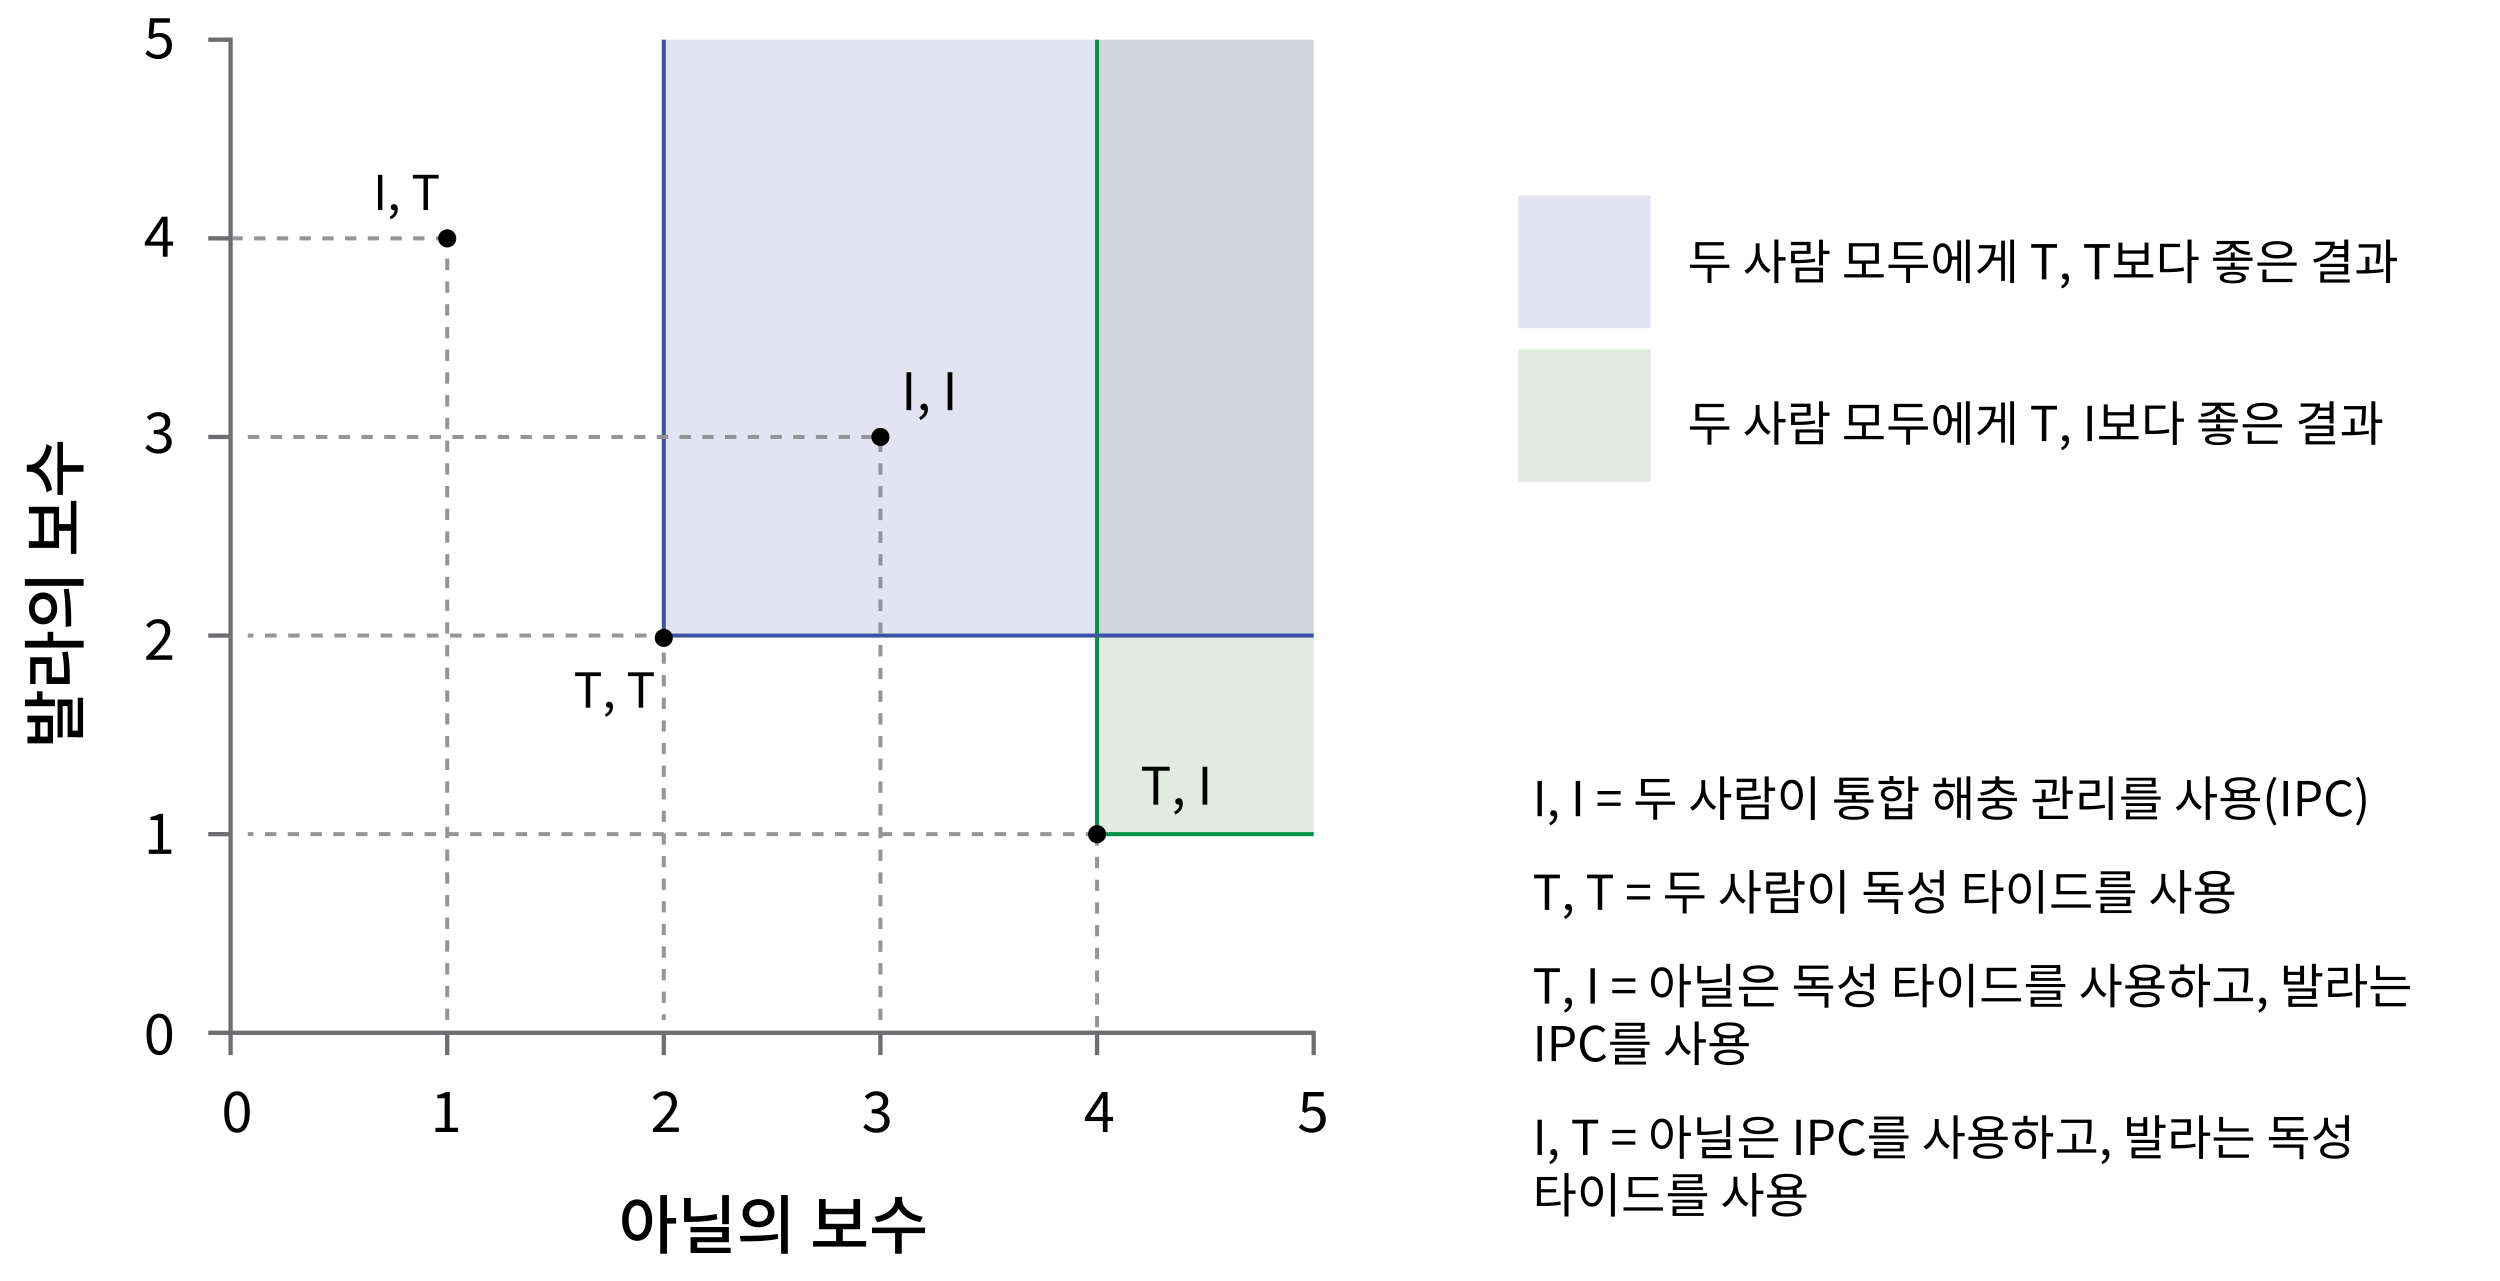 <svg version="1.1" xmlns="http://www.w3.org/2000/svg" x="0" y="0" viewBox="0 0 311.81 159.82" style="enable-background:new 0 0 311.81 159.82" xml:space="preserve"><rect x="136.83" y="4.95" style="fill:#ced6da" width="27.02" height="74.31"/><rect x="136.83" y="79.27" style="fill:#e2eae1" width="27.02" height="24.77"/><rect x="82.79" y="4.95" style="fill:#e3e3f2" width="54.03" height="74.31"/><line style="fill:none;stroke:#939598;stroke-width:.5;stroke-linejoin:round" x1="30.91" y1="104.04" x2="31.61" y2="104.04"/><line style="fill:none;stroke:#939598;stroke-width:.5;stroke-linejoin:round;stroke-dasharray:1.422,1.422" x1="33.04" y1="104.04" x2="137.59" y2="104.04"/><line style="fill:none;stroke:#939598;stroke-width:.5;stroke-linejoin:round" x1="138.3" y1="104.04" x2="139.01" y2="104.04"/><polyline style="fill:none;stroke:#009147;stroke-width:.5;stroke-miterlimit:10" points="136.83 4.95 136.83 104.04 163.85 104.04"/><line style="fill:none;stroke:#939598;stroke-width:.5;stroke-linejoin:round;stroke-dasharray:1.417" x1="55.78" y1="29.73" x2="28.99" y2="29.73"/><line style="fill:none;stroke:#939598;stroke-width:.5;stroke-linejoin:round;stroke-dasharray:1.417" x1="136.83" y1="104.04" x2="136.83" y2="128.58"/><polyline style="fill:none;stroke:#3a53a4;stroke-width:.5;stroke-miterlimit:10" points="82.79 4.95 82.79 79.27 163.85 79.27"/><path d="M29.56 141.28c-.33 0-.62-.1-.85-.3-.24-.2-.42-.49-.55-.88s-.19-.86-.19-1.42c0-.56.06-1.02.19-1.41s.31-.67.55-.87c.24-.2.52-.29.85-.29.33 0 .62.1.85.29.24.2.42.49.55.87s.19.85.19 1.41c0 .56-.06 1.03-.19 1.42s-.31.68-.55.88c-.24.2-.52.3-.85.3zm0-.52c.2 0 .37-.07.51-.22s.26-.37.34-.68c.08-.31.12-.7.12-1.19s-.04-.88-.12-1.18c-.08-.3-.2-.53-.34-.67a.728.728 0 00-.51-.21c-.19 0-.36.07-.51.21-.15.14-.27.36-.35.67-.08.3-.12.7-.12 1.18s.04.88.12 1.19c.08.31.2.54.35.68s.31.22.51.22zM54.31 141.19v-.53h1.15v-3.68h-.92v-.41c.23-.04.43-.09.6-.15s.33-.13.47-.22h.49v4.46h1.03v.53h-2.82zM18.55 106.5v-.53h1.15v-3.68h-.92v-.41c.23-.04.43-.09.6-.15s.33-.13.47-.22h.49v4.46h1.03v.53h-2.82zM81.43 141.19v-.38c.5-.5.93-.94 1.28-1.32.35-.38.62-.72.8-1.03.18-.31.27-.59.27-.86 0-.19-.03-.36-.1-.51a.732.732 0 00-.31-.34c-.14-.08-.32-.12-.53-.12-.21 0-.4.06-.58.17s-.34.26-.48.42l-.37-.36c.21-.23.43-.42.67-.55.24-.13.52-.2.85-.2.31 0 .57.06.79.18.22.12.39.29.52.51s.19.48.19.77c0 .31-.09.63-.27.95-.18.32-.42.66-.73 1.01s-.66.74-1.05 1.15l.42-.03c.15-.01.29-.02.42-.02h1.45v.55h-3.24zM18.24 82.3v-.38c.5-.5.93-.94 1.28-1.32.35-.38.62-.72.8-1.03.18-.31.27-.59.27-.86 0-.19-.03-.36-.1-.51a.732.732 0 00-.31-.34c-.14-.08-.32-.12-.53-.12-.21 0-.4.06-.58.17-.18.12-.34.26-.48.42l-.37-.36c.21-.23.43-.42.67-.55.24-.14.52-.2.85-.2.31 0 .57.06.79.18s.39.29.52.51c.12.22.19.48.19.77 0 .31-.09.63-.27.95-.18.32-.42.66-.73 1.01s-.66.74-1.05 1.15l.42-.03c.15-.01.29-.02.42-.02h1.45v.55h-3.24zM109.31 141.28a2.111 2.111 0 01-1.24-.36 1.97 1.97 0 01-.4-.35l.33-.41c.15.15.33.29.53.41s.45.18.74.18c.21 0 .39-.04.54-.11s.28-.18.37-.32c.09-.14.13-.3.13-.49 0-.2-.05-.38-.15-.52-.1-.15-.27-.26-.5-.34-.23-.08-.55-.12-.94-.12v-.5c.35 0 .63-.04.84-.12.21-.08.35-.19.44-.34.09-.14.14-.3.14-.47 0-.24-.08-.44-.23-.58-.15-.14-.37-.21-.64-.21-.21 0-.4.05-.58.14-.18.1-.34.22-.49.37l-.34-.41c.2-.18.41-.33.64-.44.23-.12.49-.18.79-.18.29 0 .55.05.77.15.23.1.4.24.53.43s.19.42.19.68c0 .3-.08.55-.25.75-.17.2-.39.34-.66.44v.03c.2.05.38.13.55.25.16.11.29.25.39.42.1.17.15.37.15.61 0 .3-.07.55-.22.76s-.35.37-.6.49c-.24.1-.52.16-.83.16zM19.77 56.57a2.111 2.111 0 01-1.24-.36 1.97 1.97 0 01-.4-.35l.33-.41c.15.15.33.29.53.41s.45.18.74.18c.21 0 .39-.04.54-.11.16-.07.28-.18.37-.32.09-.14.13-.3.13-.49 0-.2-.05-.37-.15-.52-.1-.15-.27-.26-.5-.34s-.55-.12-.94-.12v-.5c.35 0 .63-.04.84-.12.21-.08.35-.19.44-.34.09-.14.14-.3.14-.47 0-.24-.08-.43-.23-.58s-.37-.21-.64-.21c-.21 0-.4.05-.58.14-.18.1-.34.22-.49.37l-.34-.41c.2-.18.41-.33.64-.44.23-.12.49-.18.79-.18.29 0 .55.05.77.15.23.1.4.24.53.43s.19.42.19.68c0 .3-.08.55-.25.75s-.39.34-.66.44v.03c.2.05.38.13.55.25.16.11.29.25.39.42.1.17.15.37.15.61 0 .3-.07.55-.22.76s-.35.37-.6.49c-.24.11-.52.16-.83.16zM137.55 141.19v-3.35c0-.13 0-.28.01-.47.01-.19.02-.35.02-.48h-.03c-.07.12-.13.23-.2.35-.07.11-.14.23-.21.36l-1.17 1.71h2.86v.51h-3.53v-.42l2.13-3.19h.71v4.99h-.59zM20.31 32.01v-3.35c0-.13 0-.28.01-.47.01-.19.02-.35.02-.48h-.03c-.07.12-.13.23-.2.35-.07.11-.14.23-.21.36l-1.17 1.71h2.86v.51h-3.53v-.42l2.13-3.19h.71v4.99h-.59zM163.63 141.28c-.27 0-.5-.03-.7-.1s-.38-.15-.53-.25-.29-.21-.41-.33l.32-.42c.1.1.21.19.33.28.12.09.25.16.41.21s.33.08.53.08.38-.05.55-.14a1 1 0 00.4-.39c.1-.17.15-.37.15-.6 0-.35-.1-.62-.29-.82-.19-.19-.45-.29-.77-.29-.17 0-.31.03-.44.08s-.26.13-.41.23l-.34-.22.17-2.4h2.49v.55h-1.93l-.13 1.48c.11-.07.23-.12.35-.15.12-.04.26-.05.42-.05.29 0 .54.06.78.17s.42.28.56.51c.14.23.21.53.21.89s-.08.67-.24.92-.37.44-.63.57c-.3.12-.57.19-.85.19zM19.76 7.36c-.27 0-.5-.03-.7-.1a2.367 2.367 0 01-.94-.58l.32-.42c.1.1.21.19.33.28.12.09.26.16.41.21.15.05.33.08.52.08.2 0 .38-.05.55-.14a1 1 0 00.4-.39c.1-.17.15-.37.15-.6 0-.35-.1-.62-.29-.82-.19-.19-.45-.29-.77-.29-.17 0-.31.03-.44.08s-.28.13-.43.23l-.34-.22.17-2.4h2.49v.55h-1.93l-.13 1.48c.11-.07.23-.12.35-.15.12-.04.26-.05.42-.05.28 0 .54.06.78.17s.42.28.56.51c.14.23.21.53.21.89s-.08.67-.24.92-.37.44-.63.57c-.26.13-.53.19-.82.19zM19.87 131.6c-.33 0-.62-.1-.85-.3-.24-.2-.42-.49-.55-.88s-.19-.86-.19-1.42c0-.56.06-1.02.19-1.41s.31-.67.55-.87c.24-.2.52-.29.85-.29.33 0 .62.1.85.29.24.2.42.49.55.87s.19.85.19 1.41c0 .56-.06 1.03-.19 1.42s-.31.68-.55.88c-.23.2-.51.3-.85.3zm0-.52c.2 0 .37-.07.51-.22s.26-.37.34-.68c.08-.31.12-.7.12-1.19s-.04-.88-.12-1.18c-.08-.3-.2-.53-.34-.67a.728.728 0 00-.51-.21c-.19 0-.36.07-.51.21-.15.14-.27.36-.35.67-.08.3-.12.7-.12 1.18s.04.88.12 1.19c.08.31.2.54.35.68s.32.22.51.22z"/><line style="fill:none;stroke:#939598;stroke-width:.5;stroke-linejoin:round" x1="82.79" y1="127.21" x2="82.79" y2="126.5"/><line style="fill:none;stroke:#939598;stroke-width:.5;stroke-linejoin:round;stroke-dasharray:1.41,1.41" x1="82.79" y1="125.09" x2="82.79" y2="80.68"/><polyline style="fill:none;stroke:#939598;stroke-width:.5;stroke-linejoin:round" points="82.79 79.98 82.79 79.27 82.09 79.27"/><line style="fill:none;stroke:#939598;stroke-width:.5;stroke-linejoin:round;stroke-dasharray:1.442,1.442" x1="80.64" y1="79.27" x2="32.34" y2="79.27"/><line style="fill:none;stroke:#939598;stroke-width:.5;stroke-linejoin:round" x1="31.61" y1="79.27" x2="30.91" y2="79.27"/><polyline style="fill:none;stroke:#939598;stroke-width:.5;stroke-linejoin:round;stroke-dasharray:1.417" points="30.91 54.5 109.81 54.5 109.81 128.58"/><line style="fill:none;stroke:#939598;stroke-width:.5;stroke-linejoin:round;stroke-dasharray:1.417" x1="55.78" y1="127.21" x2="55.78" y2="29.73"/><circle cx="82.79" cy="79.56" r="1.13"/><circle cx="55.78" cy="29.73" r="1.13"/><circle cx="109.81" cy="54.5" r="1.13"/><circle cx="136.83" cy="104.04" r="1.13"/><rect x="189.34" y="43.56" style="fill:#e2e9e0" width="16.55" height="16.55"/><rect x="189.34" y="24.39" style="fill:#e3e3f2" width="16.55" height="16.55"/><path d="M143.86 100.36v-4.23h-1.43v-.5h3.46v.5h-1.43v4.23h-.6zM146.58 101.59l-.14-.35c.2-.09.36-.21.48-.37.12-.15.17-.33.17-.53l-.06-.53.29.43c-.04.05-.09.08-.14.1-.05.02-.1.03-.16.03-.12 0-.22-.04-.3-.11s-.13-.17-.13-.3c0-.13.04-.23.13-.3.09-.07.19-.11.31-.11.15 0 .28.06.36.18.09.12.13.29.13.51 0 .31-.08.58-.25.81s-.4.42-.69.54zM149.99 100.36v-4.73h.59v4.73h-.59zM73.06 88.26v-3.93h-1.33v-.47h3.22v.47h-1.33v3.93h-.56zM75.58 89.4l-.13-.32c.19-.08.34-.2.44-.34.11-.14.16-.31.16-.49l-.06-.49.27.4a.38.38 0 01-.28.12c-.11 0-.2-.03-.28-.1s-.12-.16-.12-.28.04-.21.12-.28c.08-.07.18-.1.29-.1.14 0 .26.06.34.17s.12.27.12.47c0 .29-.08.54-.24.76-.15.2-.36.37-.63.48zM79.66 88.26v-3.93h-1.33v-.47h3.22v.47h-1.33v3.93h-.56z"/><g><path d="M47.14 26.2v-4.4h.55v4.4h-.55zM48.74 27.34l-.13-.32c.19-.08.34-.2.44-.34.11-.14.16-.31.16-.49l-.06-.49.27.4a.38.38 0 01-.28.12c-.11 0-.2-.03-.28-.1s-.12-.16-.12-.28.04-.21.12-.28c.08-.07.18-.1.29-.1.14 0 .26.06.34.17s.12.27.12.47c0 .29-.08.54-.24.76-.15.2-.36.37-.63.48zM52.82 26.2v-3.93h-1.33v-.47h3.22v.47h-1.33v3.93h-.56z"/></g><g><path d="M113.06 51.16v-4.73h.59v4.73h-.59zM114.79 52.38l-.14-.35c.2-.09.36-.21.48-.37a.84.84 0 00.17-.53l-.06-.53.29.43c-.04.05-.09.08-.14.1-.05.02-.1.03-.16.03-.12 0-.22-.04-.3-.11-.09-.07-.13-.17-.13-.3s.04-.23.13-.3c.09-.07.19-.11.31-.11.15 0 .28.06.36.18.09.12.13.29.13.51 0 .31-.08.58-.25.81s-.41.42-.69.54zM118.19 51.16v-4.73h.59v4.73h-.59z"/></g><g><path d="M210.77 53.18h4.92v.41h-4.92v-.41zm.68-2.81H215v.41h-3.05v1.49h-.5v-1.9zm0 1.7h3.62v.41h-3.62v-.41zm1.52 1.34h.49v2.05h-.49v-2.05zM218.97 50.52h.41v.97c0 .3-.04.59-.11.88s-.18.56-.31.81c-.14.25-.3.48-.48.67-.18.2-.38.35-.6.47l-.31-.4c.2-.1.39-.24.56-.41s.32-.36.45-.58c.13-.22.23-.45.3-.7.07-.25.1-.49.1-.74v-.97zm.09 0h.4v.97c0 .24.04.48.1.71.07.24.17.46.3.67.13.21.28.39.44.56s.34.29.54.39l-.31.4c-.21-.11-.41-.26-.58-.44-.18-.19-.33-.4-.47-.64-.13-.24-.24-.5-.31-.78s-.11-.56-.11-.85v-.99zm2.25-.47h.5v5.43h-.5v-5.43zm.39 2.2h1v.43h-1v-.43zM223.38 50.35h2.44v1.49h-1.94v.99h-.49v-1.37h1.94v-.7h-1.96v-.41zm.01 2.25h.43c.33 0 .63 0 .91-.01s.55-.02.81-.05c.26-.02.53-.06.81-.11l.05.4c-.29.05-.57.08-.83.11-.27.03-.54.04-.82.05-.28.01-.59.01-.93.01h-.43v-.4zm.56.96h3.42v1.85h-3.42v-1.85zm2.94.39h-2.45V55h2.45v-1.05zm-.02-3.89h.5v3.23h-.5v-3.23zm.35 1.39h.96v.42h-.96v-.42zM230.02 54.37h4.92v.41h-4.92v-.41zm.58-3.87h3.74v2.56h-3.74V50.5zm3.26.41h-2.77v1.76h2.77v-1.76zm-1.63 2.06h.49v1.52h-.49v-1.52zM235.54 53.18h4.92v.41h-4.92v-.41zm.68-2.81h3.55v.41h-3.05v1.49h-.5v-1.9zm0 1.7h3.62v.41h-3.62v-.41zm1.52 1.34h.49v2.05h-.49v-2.05zM242.28 50.51c.24 0 .44.08.62.23.17.15.31.37.41.65s.14.62.14 1c0 .39-.05.72-.14 1.01-.1.28-.23.5-.41.66-.17.15-.38.23-.61.23-.23 0-.44-.08-.61-.23-.17-.15-.31-.37-.41-.66-.1-.28-.14-.62-.14-1.01 0-.38.05-.72.14-1 .1-.28.23-.5.41-.65.17-.16.38-.23.6-.23zm0 .46c-.14 0-.26.06-.37.17-.1.12-.18.28-.24.49-.06.21-.08.46-.08.76s.03.54.08.76c.06.21.14.38.24.49.1.12.23.17.37.17.14 0 .27-.06.38-.17.11-.12.19-.28.24-.49.06-.21.08-.47.08-.76s-.03-.54-.08-.76c-.06-.21-.14-.38-.24-.49a.517.517 0 00-.38-.17zm.99 1.19h1.02v.41h-1.02v-.41zm.85-1.99h.47v5.04h-.47v-5.04zm1.08-.12h.48v5.43h-.48v-5.43zM248.43 50.74h.48c0 .47-.07.92-.2 1.36-.13.43-.35.84-.65 1.21-.3.37-.69.71-1.18 1l-.29-.36c.42-.26.77-.54 1.04-.87.27-.32.47-.67.6-1.05s.19-.78.19-1.2v-.09zm-1.61 0h1.79v.41h-1.79v-.41zm1.54 1.53h1.37v.4h-1.37v-.4zm1.23-2.07h.47v5.01h-.47V50.2zm1.13-.15h.48v5.43h-.48v-5.43zM254.67 55.01v-3.93h-1.33v-.47h3.22v.47h-1.33v3.93h-.56zM257.19 56.16l-.13-.32c.19-.08.34-.2.44-.34.11-.14.16-.31.16-.49l-.06-.49.27.4a.38.38 0 01-.28.12c-.11 0-.2-.03-.28-.1s-.12-.16-.12-.28.04-.21.12-.28c.08-.07.18-.1.29-.1.14 0 .26.06.34.17s.12.27.12.47c0 .29-.08.54-.24.76-.15.19-.36.36-.63.48zM260.36 55.01v-4.4h.55v4.4h-.55zM261.81 54.38h4.92v.41h-4.92v-.41zm.58-3.94h.5v.97h2.76v-.97h.49v2.78h-3.75v-2.78zm.5 1.37v1h2.76v-1h-2.76zm1.12 1.27h.49v1.42h-.49v-1.42zM267.57 50.58h2.51v.41h-2.02v2.92h-.49v-3.33zm0 3.13h.43c.33 0 .64 0 .92-.01s.55-.03.8-.06c.26-.03.52-.07.79-.11l.06.43c-.28.05-.55.09-.81.11-.26.03-.54.05-.82.05-.28.01-.6.01-.94.01h-.43v-.42zm3.43-3.66h.5v5.44h-.5v-5.44zm.39 2.15h1v.41h-1v-.41zM274.19 52.3h4.92v.41h-4.92v-.41zm2.14-1.91h.43v.16c0 .16-.04.32-.11.46s-.18.27-.32.38c-.14.11-.29.21-.47.29s-.37.15-.58.21-.43.09-.66.11l-.16-.38c.2-.02.39-.04.57-.09s.35-.1.51-.16c.16-.06.3-.14.42-.22.12-.08.21-.18.28-.28s.1-.21.1-.32v-.16zm-1.68-.17h4.01v.4h-4.01v-.4zm0 3.2h3.99v.39h-3.99v-.39zm1.99.66c.52 0 .93.06 1.21.18s.42.3.42.53-.14.42-.42.54-.69.18-1.21.18-.92-.06-1.2-.18-.42-.3-.42-.54.14-.41.42-.53.68-.18 1.2-.18zm0 .35c-.36 0-.63.03-.83.09-.2.06-.29.15-.29.27 0 .12.1.22.29.28.2.06.47.1.83.1s.64-.03.83-.1c.19-.06.29-.16.29-.28 0-.12-.1-.21-.29-.27-.19-.06-.46-.09-.83-.09zm-.24-2.76h.49v.83h-.49v-.83zm0 1.25h.5v.76h-.5v-.76zm.14-2.53h.43v.16c0 .12.03.22.1.32s.16.19.28.28c.12.08.25.16.41.22.16.06.33.12.51.16s.37.07.57.09l-.16.38c-.22-.02-.44-.06-.65-.11s-.41-.12-.59-.21-.34-.18-.47-.29c-.13-.11-.24-.24-.31-.38s-.11-.29-.11-.46v-.16zM279.72 52.91h4.9v.4h-4.9v-.4zm2.44-2.67c.39 0 .72.04 1.01.13s.51.21.66.37.23.35.23.58c0 .22-.08.42-.23.58s-.38.29-.66.38c-.29.09-.62.13-1.01.13s-.73-.04-1.01-.13c-.29-.09-.51-.21-.66-.38s-.23-.36-.23-.58c0-.22.08-.42.23-.58s.38-.29.66-.37c.29-.09.63-.13 1.01-.13zm-1.81 3.55h.5v1.28h-.5v-1.28zm0 1.16h3.73v.41h-3.73v-.41zm1.81-4.31c-.28 0-.53.03-.74.08-.21.05-.37.13-.49.23s-.17.22-.17.36c0 .14.06.26.17.36.12.1.28.18.49.23s.46.08.74.08c.29 0 .54-.03.74-.08s.37-.13.48-.23c.11-.1.17-.22.17-.36 0-.14-.06-.26-.17-.36-.11-.1-.27-.18-.48-.23-.2-.05-.45-.08-.74-.08zM288.83 50.32h.54c0 .45-.1.85-.3 1.2-.2.35-.49.64-.87.88s-.83.42-1.36.54l-.17-.41c.47-.11.86-.26 1.18-.45.32-.19.56-.41.73-.67s.25-.54.25-.86v-.23zm-1.88 0h2.11v.41h-2.11v-.41zm.6 2.75h3.49v1.33h-2.99v.86h-.49v-1.24h2.98v-.55h-2.99v-.4zm.01 1.96h3.66v.4h-3.66v-.4zm1.56-3.15h1.47v.39h-1.47v-.39zm.05-1.04h1.45v.39h-1.45v-.39zm1.38-.79h.5v2.77h-.5v-2.77zM292.11 54.29l-.06-.41c.32 0 .68-.01 1.06-.01.39-.01.78-.02 1.18-.04.4-.02.78-.06 1.14-.1l.03.37c-.38.06-.76.1-1.16.13-.39.03-.78.05-1.16.06h-1.03zm.24-3.64h2.45v.41h-2.45v-.41zm.84 1.55h.49v1.84h-.49V52.2zm1.4-1.55h.49v.29c0 .22-.01.51-.02.86-.01.36-.06.79-.13 1.29l-.49-.04c.08-.49.13-.91.14-1.26.01-.35.02-.63.02-.85v-.29zm1.17-.6h.5v5.43h-.5v-5.43zm.36 2.27h1v.43h-1v-.43z"/></g><g><path d="M210.77 33.01h4.92v.41h-4.92v-.41zm.68-2.81H215v.41h-3.05v1.49h-.5v-1.9zm0 1.7h3.62v.41h-3.62v-.41zm1.52 1.34h.49v2.05h-.49v-2.05zM218.97 30.35h.41v.97c0 .3-.04.59-.11.88s-.18.56-.31.81c-.14.25-.3.48-.48.67s-.38.35-.6.47l-.31-.4c.2-.1.39-.24.56-.41s.32-.37.45-.58.23-.45.3-.7c.07-.25.1-.49.1-.74v-.97zm.09 0h.4v.97c0 .24.04.48.1.71.07.24.17.46.3.67.13.21.28.39.44.56s.34.29.54.39l-.31.4c-.21-.11-.41-.26-.58-.44a3.342 3.342 0 01-.78-1.43c-.07-.28-.11-.56-.11-.86v-.97zm2.25-.47h.5v5.43h-.5v-5.43zm.39 2.19h1v.43h-1v-.43zM223.38 30.17h2.44v1.49h-1.94v.99h-.49v-1.37h1.94v-.7h-1.96v-.41zm.01 2.25h.43c.33 0 .63 0 .91-.01s.55-.02.81-.05c.26-.02.53-.06.81-.11l.05.4c-.29.05-.57.08-.83.11s-.54.04-.82.05c-.28.01-.59.02-.93.02h-.43v-.41zm.56.96h3.42v1.85h-3.42v-1.85zm2.94.4h-2.45v1.05h2.45v-1.05zm-.02-3.89h.5v3.23h-.5v-3.23zm.35 1.38h.96v.42h-.96v-.42zM230.02 34.2h4.92v.41h-4.92v-.41zm.58-3.87h3.74v2.56h-3.74v-2.56zm3.26.4h-2.77v1.76h2.77v-1.76zm-1.63 2.07h.49v1.52h-.49V32.8zM235.54 33.01h4.92v.41h-4.92v-.41zm.68-2.81h3.55v.41h-3.05v1.49h-.5v-1.9zm0 1.7h3.62v.41h-3.62v-.41zm1.52 1.34h.49v2.05h-.49v-2.05zM242.28 30.34c.24 0 .44.08.62.23s.31.37.41.65.14.62.14 1c0 .39-.05.72-.14 1.01s-.23.5-.41.66-.38.23-.61.23c-.23 0-.44-.08-.61-.23s-.31-.37-.41-.66c-.1-.28-.14-.62-.14-1.01 0-.38.05-.72.14-1 .1-.28.23-.5.41-.65s.38-.23.6-.23zm0 .46c-.14 0-.26.06-.37.17-.1.12-.18.28-.24.49-.06.21-.08.46-.08.76s.03.54.08.76c.06.21.14.38.24.5.1.12.23.17.37.17.14 0 .27-.06.38-.17.11-.12.19-.28.24-.5.06-.21.08-.47.08-.76s-.03-.54-.08-.76c-.06-.21-.14-.38-.24-.49a.517.517 0 00-.38-.17zm.99 1.19h1.02v.41h-1.02v-.41zm.85-2h.47v5.04h-.47v-5.04zm1.08-.11h.48v5.43h-.48v-5.43zM248.43 30.57h.48c0 .47-.07.92-.2 1.36-.13.43-.35.84-.65 1.21-.3.37-.69.71-1.18 1l-.29-.36c.42-.26.77-.54 1.04-.87.27-.32.47-.67.6-1.05s.19-.78.19-1.2v-.09zm-1.61 0h1.79v.41h-1.79v-.41zm1.54 1.53h1.37v.4h-1.37v-.4zm1.23-2.08h.47v5.01h-.47v-5.01zm1.13-.14h.48v5.43h-.48v-5.43zM254.67 34.84v-3.93h-1.33v-.47h3.22v.47h-1.33v3.93h-.56zM257.19 35.98l-.13-.32c.19-.08.34-.2.44-.34.11-.14.16-.31.16-.49l-.06-.49.27.4c-.04.04-.08.08-.13.09-.05.02-.09.03-.15.03-.11 0-.2-.03-.28-.1-.08-.07-.12-.16-.12-.28s.04-.21.12-.28.18-.1.29-.1c.14 0 .26.06.34.17.08.11.12.27.12.47 0 .29-.08.54-.24.76s-.36.37-.63.48zM261.27 34.84v-3.93h-1.33v-.47h3.22v.47h-1.33v3.93h-.56zM263.65 34.2h4.92v.41h-4.92v-.41zm.57-3.94h.5v.97h2.76v-.97h.49v2.78h-3.75v-2.78zm.5 1.38v1h2.76v-1h-2.76zm1.13 1.26h.49v1.42h-.49V32.9zM269.4 30.41h2.51v.41h-2.02v2.92h-.49v-3.33zm0 3.13h.43c.33 0 .64-.01.92-.02s.55-.03.8-.06c.26-.03.52-.07.79-.11l.06.43c-.28.05-.55.09-.81.11s-.54.05-.82.05c-.28.01-.6.01-.94.01h-.43v-.41zm3.44-3.66h.5v5.44h-.5v-5.44zm.38 2.14h1v.41h-1v-.41zM276.03 32.13h4.92v.41h-4.92v-.41zm2.13-1.91h.43v.16c0 .16-.04.32-.11.46s-.18.27-.32.38c-.14.11-.29.21-.47.29s-.37.15-.58.21c-.21.05-.43.09-.66.11l-.16-.38c.2-.02.39-.04.57-.09s.35-.09.51-.16c.16-.06.3-.14.42-.22s.21-.18.28-.28c.07-.1.1-.21.1-.32v-.16zm-1.68-.17h4.01v.4h-4.01v-.4zm.01 3.2h3.99v.39h-3.99v-.39zm1.99.66c.52 0 .93.06 1.21.18.28.12.42.3.42.53 0 .24-.14.42-.42.54s-.69.18-1.21.18-.92-.06-1.2-.18-.42-.3-.42-.54c0-.24.14-.41.42-.53.28-.12.68-.18 1.2-.18zm0 .34c-.36 0-.63.03-.83.09-.2.06-.29.15-.29.27 0 .12.1.22.29.28.2.06.47.1.83.1s.64-.03.83-.1c.19-.06.29-.16.29-.28 0-.12-.1-.21-.29-.27-.19-.06-.47-.09-.83-.09zm-.25-2.76h.49v.83h-.49v-.83zm0 1.26h.5v.76h-.5v-.76zm.15-2.53h.43v.16c0 .12.03.22.1.32s.16.19.28.28.25.16.41.22c.16.06.33.12.51.16s.37.07.57.09l-.16.38c-.22-.02-.44-.06-.65-.11-.21-.05-.41-.12-.59-.21s-.34-.18-.47-.29c-.13-.11-.24-.24-.31-.38s-.11-.29-.11-.46v-.16zM281.55 32.74h4.9v.4h-4.9v-.4zm2.45-2.67c.39 0 .72.04 1.01.13s.51.21.66.37.23.36.23.58-.08.42-.23.58-.38.29-.66.38-.62.13-1.01.13-.73-.04-1.01-.13c-.29-.09-.51-.21-.66-.38s-.23-.36-.23-.58.08-.42.23-.58.38-.29.66-.37c.28-.09.62-.13 1.01-.13zm-1.82 3.55h.5v1.28h-.5v-1.28zm0 1.16h3.73v.41h-3.73v-.41zm1.82-4.31c-.28 0-.53.03-.74.08-.21.05-.37.13-.49.23s-.17.22-.17.36.06.26.17.36c.12.1.28.18.49.23.21.05.46.08.74.08.29 0 .54-.03.74-.08.21-.05.37-.13.48-.23.11-.1.17-.22.17-.36s-.06-.26-.17-.36c-.11-.1-.27-.18-.48-.23-.2-.06-.45-.08-.74-.08zM290.67 30.15h.54c0 .45-.1.85-.3 1.2s-.49.64-.87.88-.83.42-1.36.54l-.17-.41c.47-.11.86-.26 1.18-.45.32-.19.56-.41.73-.67.17-.26.25-.54.25-.85v-.24zm-1.89 0h2.11v.41h-2.11v-.41zm.61 2.75h3.49v1.33h-2.99v.86h-.49v-1.24h2.98v-.55h-2.99v-.4zm.01 1.95h3.66v.4h-3.66v-.4zm1.56-3.15h1.47v.39h-1.47v-.39zm.05-1.03h1.45v.39h-1.45v-.39zm1.37-.79h.5v2.77h-.5v-2.77zM293.94 34.12l-.06-.41c.32 0 .68-.01 1.06-.02.39-.01.78-.02 1.18-.04.4-.02.78-.06 1.14-.1l.03.37c-.38.06-.76.1-1.16.13-.39.03-.78.05-1.16.06s-.71.01-1.03.01zm.24-3.65h2.45v.41h-2.45v-.41zm.85 1.56h.49v1.84h-.49v-1.84zm1.4-1.56h.49v.29c0 .22-.01.51-.02.86-.01.36-.06.79-.13 1.29l-.49-.04c.08-.49.13-.91.14-1.26.01-.35.02-.63.02-.85v-.29zm1.17-.59h.5v5.43h-.5v-5.43zm.36 2.27h1v.43h-1v-.43z"/></g><g><path d="M191.76 101.8v-4.4h.55v4.4h-.55zM193.36 102.94l-.13-.32c.19-.08.34-.2.44-.34.11-.14.16-.31.16-.49l-.06-.49.27.4a.38.38 0 01-.28.12c-.11 0-.2-.03-.28-.1s-.12-.16-.12-.28.04-.21.12-.28c.08-.07.18-.1.29-.1.14 0 .26.06.34.17s.12.27.12.47c0 .29-.08.54-.24.76-.15.19-.36.36-.63.48zM196.53 101.8v-4.4h.55v4.4h-.55zM199.25 99.07v-.41h2.88v.41h-2.88zm0 1.44v-.41h2.88v.41h-2.88zM203.99 99.97h4.92v.41h-4.92v-.41zm.68-2.82h3.55v.41h-3.05v1.49h-.5v-1.9zm0 1.7h3.62v.41h-3.62v-.41zm1.53 1.34h.49v2.05h-.49v-2.05zM212.19 97.3h.41v.97c0 .3-.04.59-.11.88s-.18.56-.31.81c-.14.25-.3.48-.48.67-.18.2-.38.35-.6.47l-.31-.4c.2-.1.39-.24.56-.41s.32-.36.45-.58c.13-.22.23-.45.3-.7.07-.25.1-.49.1-.74v-.97zm.09 0h.4v.97c0 .24.04.48.1.71.07.24.17.46.3.67.13.21.28.39.44.56s.34.29.54.39l-.31.4c-.21-.11-.41-.26-.58-.44-.18-.19-.33-.4-.47-.64-.13-.24-.24-.5-.31-.78s-.11-.56-.11-.85v-.99zm2.26-.47h.5v5.43h-.5v-5.43zm.38 2.2h1v.43h-1v-.43zM216.61 97.13h2.44v1.49h-1.94v.99h-.49v-1.37h1.94v-.7h-1.96v-.41zm.01 2.25h.43c.33 0 .63 0 .91-.01s.55-.02.81-.05c.26-.02.53-.06.81-.11l.05.4c-.29.05-.57.08-.83.11-.27.03-.54.04-.82.05-.28.01-.59.01-.93.01h-.43v-.4zm.56.96h3.42v1.85h-3.42v-1.85zm2.93.39h-2.45v1.05h2.45v-1.05zm-.01-3.89h.5v3.23h-.5v-3.23zm.34 1.39h.96v.42h-.96v-.42zM223.48 97.25c.27 0 .5.08.71.23s.37.37.49.66c.12.28.18.62.18 1s-.06.72-.18 1-.28.5-.49.66c-.21.16-.44.23-.71.23s-.51-.08-.71-.23c-.21-.16-.37-.38-.49-.66s-.18-.62-.18-1 .06-.72.18-1 .28-.5.49-.66.44-.23.71-.23zm0 .45c-.18 0-.34.06-.47.18-.13.12-.24.29-.32.5-.08.22-.11.47-.11.77s.04.55.11.76.18.39.32.51c.13.12.29.18.47.18s.33-.06.46-.18.24-.29.32-.51.11-.47.11-.76-.04-.55-.11-.77c-.08-.22-.18-.39-.32-.5s-.28-.18-.46-.18zm2.37-.87h.5v5.44h-.5v-5.44zM228.76 99.71h4.91v.4h-4.91v-.4zm2.45.8c.59 0 1.05.07 1.37.22.32.15.49.36.49.65 0 .28-.16.5-.49.65-.32.15-.78.22-1.37.22-.59 0-1.04-.07-1.37-.22-.32-.15-.49-.36-.49-.65 0-.28.16-.5.49-.65.33-.14.78-.22 1.37-.22zm-1.8-3.52h3.65v.4h-3.16V99h-.5v-2.01zm0 1.8h3.68v.39h-3.68v-.39zm.35-.91h3.16v.38h-3.16v-.38zm1.46 3.01c-.44 0-.77.04-1.01.13-.24.08-.35.21-.35.37s.12.29.35.37c.24.08.57.12 1.01.12.44 0 .77-.04 1-.12s.35-.21.35-.37-.12-.28-.35-.37-.57-.13-1-.13zm-.26-1.88h.5v.87h-.5v-.87zM234.3 97.39h3.2v.4h-3.2v-.4zm1.6.66c.26 0 .49.04.68.12.19.08.35.19.45.33.11.14.16.31.16.5s-.05.36-.16.5-.26.25-.45.33c-.19.08-.42.12-.68.12s-.49-.04-.68-.12c-.19-.08-.35-.19-.46-.33-.11-.14-.17-.31-.17-.5s.05-.36.17-.5c.11-.14.26-.25.46-.33.19-.09.42-.12.68-.12zm0 .37c-.25 0-.45.05-.6.16-.15.1-.23.24-.23.41 0 .18.08.32.23.42.15.1.35.16.6.16.24 0 .44-.05.59-.16.15-.1.23-.24.23-.42 0-.17-.08-.31-.23-.41-.15-.1-.34-.16-.59-.16zm-.81 1.81h.49v.57H238v-.57h.5v1.96h-3.41v-1.96zm.49.96v.6H238v-.6h-2.42zm.08-4.4h.5v.82h-.5v-.82zm2.34.04h.5v3.16h-.5v-3.16zm.28 1.39h1.01v.42h-1.01v-.42zM241.14 97.76h2.69v.41h-2.69v-.41zm1.35.77c.23 0 .43.05.6.16.17.1.31.25.41.43.1.19.15.4.15.65 0 .24-.05.46-.15.64a1.1 1.1 0 01-1.01.6c-.22 0-.42-.05-.6-.16s-.31-.25-.41-.44c-.1-.19-.15-.4-.15-.64s.05-.46.15-.64c.1-.18.24-.33.41-.43.18-.12.38-.17.6-.17zm0 .42a.67.67 0 00-.37.11.73.73 0 00-.26.29c-.06.12-.09.26-.09.42 0 .16.03.3.09.43.06.12.15.22.26.29.11.07.23.1.37.1a.648.648 0 00.62-.39c.06-.12.09-.27.09-.43 0-.16-.03-.3-.09-.42a.788.788 0 00-.25-.29.67.67 0 00-.37-.11zm-.25-1.95h.49v1.01h-.49V97zm1.86-.04h.47V102h-.47v-5.04zm.3 2.16h1.03v.41h-1.03v-.41zm.87-2.29h.47v5.43h-.47v-5.43zM246.67 99.51h4.9v.4h-4.9v-.4zm2.18-1.9h.44v.08c0 .22-.06.42-.17.6-.11.18-.27.33-.47.46-.2.13-.43.23-.7.31-.26.08-.54.13-.84.17l-.16-.38c.26-.02.51-.07.74-.13.23-.06.43-.14.6-.24.17-.1.31-.21.41-.34s.15-.27.15-.43v-.1zm-1.67-.25h3.9v.4h-3.9v-.4zm1.94 3.09c.58 0 1.04.08 1.37.23.33.15.49.38.49.67s-.16.51-.49.67c-.33.15-.78.23-1.37.23s-1.04-.08-1.37-.23c-.33-.15-.49-.38-.49-.67s.16-.52.49-.67c.33-.15.79-.23 1.37-.23zm0 .38c-.43 0-.77.04-1 .13s-.35.22-.35.39.12.3.35.39.57.13 1 .13c.43 0 .76-.04 1-.13s.36-.22.36-.39-.12-.3-.36-.39-.57-.13-1-.13zm-.25-4.01h.49v.73h-.49v-.73zm0 2.95h.49v.82h-.49v-.82zm.09-2.16h.43v.08c0 .16.05.3.15.43s.23.24.41.34c.17.1.38.18.6.24.23.06.47.11.74.13l-.15.38c-.3-.03-.58-.09-.84-.17s-.49-.18-.7-.31c-.2-.13-.36-.28-.47-.46-.11-.18-.17-.38-.17-.6v-.06zM253.55 100.06l-.05-.41c.32 0 .67 0 1.06-.01s.78-.02 1.18-.05c.4-.03.78-.06 1.15-.11l.03.37c-.37.06-.76.11-1.16.14-.4.03-.79.05-1.17.06s-.72.01-1.04.01zm.28-2.81h2.4v.41h-2.4v-.41zm.5 3.3h.5v1.31h-.5v-1.31zm0 1.19h3.61v.41h-3.61v-.41zm.32-3.27h.49v1.36h-.49v-1.36zm1.38-1.22h.49v.29c0 .18 0 .4-.02.67-.01.27-.05.58-.12.94l-.49-.05c.07-.36.11-.67.13-.92.01-.25.02-.47.02-.64v-.29zm1.23-.42h.5v4.09h-.5v-4.09zm.27 1.77h1v.42h-1v-.42zM259.35 97.34h2.51v1.94h-1.99v1.42h-.5v-1.82h1.99v-1.13h-2v-.41zm.02 3.2h.45c.31 0 .61 0 .89-.01s.58-.03.87-.06c.29-.03.6-.07.92-.12l.05.41c-.49.08-.95.13-1.38.16-.43.03-.88.04-1.35.04h-.45v-.42zm3.64-3.71h.49v5.44h-.49v-5.44zM264.57 99.35h4.92v.38h-4.92v-.38zm.59.82h3.72v1.16h-3.22v.64h-.49v-.98h3.22v-.46h-3.23v-.36zm.01 1.66h3.88v.36h-3.88v-.36zm.02-4.83h3.67v1.13h-3.16v.59h-.49v-.92h3.16v-.44h-3.17V97zm.02 1.59h3.75v.36h-3.75v-.36zM272.76 97.3h.41v.97c0 .3-.04.59-.11.88s-.18.56-.31.81c-.14.25-.3.48-.48.67-.18.2-.38.35-.6.47l-.31-.4c.2-.1.39-.24.56-.41s.32-.36.45-.58c.13-.22.23-.45.3-.7.07-.25.1-.49.1-.74v-.97zm.09 0h.4v.97c0 .24.04.48.1.71.07.24.17.46.3.67.13.21.28.39.44.56s.34.29.54.39l-.31.4c-.21-.11-.41-.26-.58-.44-.18-.19-.33-.4-.47-.64-.13-.24-.24-.5-.31-.78s-.11-.56-.11-.85v-.99zm2.26-.47h.5v5.43h-.5v-5.43zm.39 2.2h1v.43h-1v-.43zM276.96 99.52h4.9v.4h-4.9v-.4zm2.45-2.58c.39 0 .73.04 1.02.12.29.08.51.2.66.35.15.15.23.33.23.54 0 .21-.08.39-.23.54-.15.15-.37.27-.66.34s-.62.12-1.02.12c-.39 0-.73-.04-1.02-.12-.29-.08-.51-.19-.66-.34a.741.741 0 01-.23-.54c0-.21.08-.39.23-.54.15-.15.37-.27.66-.35.29-.08.62-.12 1.02-.12zm0 3.39c.58 0 1.03.08 1.36.25.33.16.49.4.49.71 0 .31-.16.55-.49.72-.33.17-.78.25-1.36.25s-1.04-.08-1.37-.25-.5-.41-.5-.72.17-.54.5-.71.79-.25 1.37-.25zm0-3c-.28 0-.53.02-.74.07s-.37.12-.49.21c-.11.09-.17.2-.17.34 0 .13.06.24.17.33.11.09.28.17.49.21s.46.07.74.07c.29 0 .54-.02.75-.07s.37-.12.48-.21c.11-.09.17-.21.17-.33 0-.13-.06-.24-.17-.34-.11-.09-.27-.16-.48-.21s-.46-.07-.75-.07zm0 3.39c-.28 0-.53.02-.73.07-.2.04-.36.11-.46.2-.11.09-.16.19-.16.31 0 .13.05.24.16.32.11.09.26.15.46.19.2.04.45.07.73.07s.53-.02.73-.07c.2-.04.36-.11.47-.19a.388.388 0 000-.63c-.11-.09-.26-.15-.47-.2-.21-.05-.45-.07-.73-.07zm-1.24-2.04h.5v1.02h-.5v-1.02zm1.99 0h.49v1.02h-.49v-1.02zM283.61 102.97c-.28-.45-.49-.92-.65-1.41-.16-.49-.23-1.04-.23-1.63 0-.59.08-1.13.23-1.63.16-.5.37-.97.65-1.42l.34.16c-.26.43-.45.89-.57 1.38-.13.49-.19 1-.19 1.5 0 .51.06 1.02.19 1.51s.32.96.57 1.38l-.34.16zM284.81 101.8v-4.4h.55v4.4h-.55zM286.57 101.8v-4.4h1.25c.33 0 .62.04.86.12s.44.22.58.4c.14.19.2.44.2.76 0 .31-.07.56-.2.76s-.33.35-.57.45c-.24.1-.53.15-.85.15h-.73v1.75h-.54zm.55-2.21h.65c.38 0 .67-.07.86-.22.19-.14.28-.37.28-.69 0-.32-.1-.54-.29-.66-.19-.12-.49-.18-.87-.18h-.63v1.75zM292.02 101.87c-.27 0-.52-.05-.76-.15-.23-.1-.44-.25-.61-.45-.17-.2-.31-.44-.4-.72-.1-.28-.14-.6-.14-.96s.05-.68.15-.96c.1-.28.23-.52.41-.72.18-.2.38-.35.62-.45.24-.1.49-.16.77-.16.27 0 .5.05.71.17.2.11.37.23.5.38l-.3.36c-.12-.12-.25-.22-.4-.3-.15-.08-.32-.11-.5-.11-.28 0-.52.07-.73.22-.21.14-.37.35-.49.61-.12.27-.17.58-.17.95s.06.69.17.96c.11.27.27.48.47.62.2.15.45.22.73.22.21 0 .39-.04.56-.13s.32-.21.46-.37l.31.35c-.17.2-.37.36-.59.46-.22.13-.48.18-.77.18zM294.18 102.97l-.34-.15c.26-.43.45-.89.58-1.38s.19-1 .19-1.51-.06-1.01-.19-1.5-.32-.95-.58-1.38l.34-.16c.28.45.5.92.65 1.42.15.5.23 1.04.23 1.63 0 .59-.08 1.14-.23 1.63-.15.48-.36.95-.65 1.4z"/></g><g><path d="M191.76 144.06v-4.4h.55v4.4h-.55zM193.36 145.2l-.13-.32c.19-.08.34-.2.44-.34.11-.14.16-.31.16-.49l-.06-.49.27.4a.38.38 0 01-.28.12c-.11 0-.2-.03-.28-.1s-.12-.16-.12-.28.04-.21.12-.28c.08-.07.18-.1.29-.1.14 0 .26.06.34.17s.12.27.12.47c0 .29-.08.54-.24.76-.15.2-.36.37-.63.48zM197.44 144.06v-3.93h-1.33v-.47h3.22v.47H198v3.93h-.56zM201.09 141.33v-.41h2.88v.41h-2.88zm0 1.44v-.41h2.88v.41h-2.88zM207.28 139.52c.27 0 .5.08.71.23s.36.37.48.66c.12.28.17.62.17 1s-.06.72-.17 1-.28.5-.48.66c-.2.16-.44.23-.71.23-.26 0-.5-.08-.71-.23-.21-.16-.37-.38-.48-.66s-.17-.62-.17-1 .06-.72.17-1c.12-.28.28-.5.48-.66s.44-.23.71-.23zm0 .44a.65.65 0 00-.46.18c-.13.12-.24.29-.32.5-.08.22-.11.47-.11.77s.04.55.11.76.18.39.32.51c.13.12.29.18.46.18.17 0 .33-.06.46-.18s.24-.29.31-.51c.07-.22.11-.47.11-.76s-.04-.55-.11-.77c-.07-.22-.18-.39-.31-.5s-.29-.18-.46-.18zm2.23-.86h.5v5.43h-.5v-5.43zm.38 2.17h1v.42h-1v-.42zM211.69 139.36h.49v2.04h-.49v-2.04zm0 1.79h.44c.32 0 .62-.01.91-.02.29-.02.57-.04.84-.08s.55-.08.84-.14l.07.4c-.29.06-.58.11-.86.14s-.57.06-.86.08c-.29.02-.6.02-.93.02h-.44v-.4zm.6.94h3.51v1.34h-3v.8h-.49v-1.18h2.99v-.56h-3.01v-.4zm.02 1.97h3.68v.4h-3.68v-.4zm2.99-4.96h.5v2.71h-.5v-2.71zM216.88 141.96h4.9v.4h-4.9v-.4zm2.44-2.67c.39 0 .72.04 1.01.13s.51.21.66.37.23.35.23.58c0 .22-.08.42-.23.58s-.38.29-.66.38c-.29.09-.62.13-1.01.13s-.73-.04-1.01-.13c-.29-.09-.51-.21-.66-.38s-.23-.36-.23-.58c0-.22.08-.42.23-.58s.38-.29.66-.37c.29-.09.63-.13 1.01-.13zm-1.81 3.55h.5v1.28h-.5v-1.28zm0 1.16h3.73v.41h-3.73V144zm1.81-4.31c-.28 0-.53.03-.74.08-.21.05-.37.13-.49.23s-.17.22-.17.36c0 .14.06.26.17.36.12.1.28.18.49.23s.46.08.74.08c.29 0 .54-.03.74-.08s.37-.13.48-.23c.11-.1.17-.22.17-.36 0-.14-.06-.26-.17-.36-.11-.1-.27-.18-.48-.23-.2-.06-.45-.08-.74-.08zM224.05 144.06v-4.4h.55v4.4h-.55zM225.8 144.06v-4.4h1.25c.33 0 .62.04.86.12s.44.22.58.4c.14.19.2.44.2.76 0 .31-.07.56-.2.76s-.33.35-.57.45c-.24.1-.53.15-.85.15h-.73v1.75h-.54zm.56-2.2h.65c.38 0 .67-.07.86-.22.19-.14.28-.37.28-.69 0-.32-.1-.54-.29-.66-.19-.12-.49-.18-.87-.18h-.63v1.75zM231.26 144.14c-.27 0-.52-.05-.76-.15-.23-.1-.44-.25-.61-.45-.17-.2-.31-.44-.4-.72-.1-.28-.14-.6-.14-.96s.05-.68.15-.96c.1-.28.23-.52.41-.72.18-.2.38-.35.62-.45.24-.1.49-.16.77-.16.27 0 .5.05.71.17.2.11.37.23.5.38l-.3.36c-.12-.12-.25-.22-.4-.3-.15-.08-.32-.11-.5-.11-.28 0-.52.07-.73.22-.21.14-.37.35-.49.61-.12.27-.17.58-.17.95s.06.69.17.96c.11.27.27.48.47.62.2.15.45.22.73.22.21 0 .39-.04.56-.13s.32-.21.46-.37l.31.35c-.17.2-.37.36-.59.46-.23.12-.48.18-.77.18zM233.12 141.62h4.92v.38h-4.92v-.38zm.59.82h3.72v1.16h-3.22v.64h-.49v-.98h3.22v-.46h-3.23v-.36zm.01 1.66h3.88v.36h-3.88v-.36zm.02-4.84h3.67v1.13h-3.16v.59h-.49v-.92h3.16v-.44h-3.17v-.36zm.01 1.6h3.75v.36h-3.75v-.36zM241.31 139.57h.41v.97c0 .3-.04.59-.11.88s-.18.56-.31.81c-.14.25-.3.48-.48.67-.18.2-.38.35-.6.47l-.31-.4c.2-.1.39-.24.56-.41s.32-.36.45-.58c.13-.22.23-.45.3-.7.07-.25.1-.49.1-.74v-.97zm.09 0h.4v.97c0 .24.04.48.1.71.07.24.17.46.3.67.13.21.28.39.44.56s.34.29.54.39l-.31.4c-.21-.11-.41-.26-.58-.44-.18-.19-.33-.4-.47-.64-.13-.24-.24-.5-.31-.78s-.11-.56-.11-.85v-.99zm2.26-.47h.5v5.43h-.5v-5.43zm.38 2.2h1v.43h-1v-.43zM245.51 141.78h4.9v.4h-4.9v-.4zm2.45-2.58c.39 0 .73.04 1.02.12.29.08.51.2.66.35.15.15.23.33.23.54 0 .21-.08.39-.23.54-.15.15-.37.27-.66.34s-.62.12-1.02.12c-.39 0-.73-.04-1.02-.12-.29-.08-.51-.19-.66-.34a.741.741 0 01-.23-.54c0-.21.08-.39.23-.54.15-.15.37-.27.66-.35.28-.08.62-.12 1.02-.12zm0 3.4c.58 0 1.03.08 1.36.25.33.16.49.4.49.71 0 .31-.16.55-.49.72-.33.17-.78.25-1.36.25s-1.04-.08-1.37-.25-.5-.41-.5-.72.17-.54.5-.71.79-.25 1.37-.25zm0-3.01c-.28 0-.53.02-.74.07s-.37.12-.49.21c-.11.09-.17.2-.17.34 0 .13.06.24.17.33.11.09.28.17.49.21s.46.07.74.07c.29 0 .54-.02.75-.07s.37-.12.48-.21c.11-.09.17-.21.17-.33 0-.13-.06-.24-.17-.34-.11-.09-.27-.16-.48-.21s-.46-.07-.75-.07zm0 3.39c-.28 0-.53.02-.73.07-.2.04-.36.11-.46.2-.11.09-.16.19-.16.31 0 .13.05.24.16.32.11.09.26.15.46.19.2.04.45.07.73.07s.53-.02.73-.07c.2-.04.36-.11.47-.19a.388.388 0 000-.63c-.11-.09-.26-.15-.47-.2-.21-.05-.45-.07-.73-.07zm-1.25-2.04h.5v1.02h-.5v-1.02zm2 0h.49v1.02h-.49v-1.02zM251 139.97h3.2v.41H251v-.41zm1.62.85c.26 0 .48.05.68.16.2.11.35.25.47.44.11.19.17.4.17.64s-.06.46-.17.65c-.11.19-.27.33-.47.44-.2.11-.42.16-.68.16-.26 0-.48-.05-.68-.16-.2-.11-.35-.25-.47-.44s-.17-.4-.17-.65c0-.24.06-.46.17-.64.12-.19.27-.33.47-.44.2-.1.43-.16.68-.16zm0 .42c-.16 0-.31.04-.44.11s-.23.17-.3.29c-.07.12-.11.27-.11.43 0 .16.04.31.11.44s.17.22.3.29.27.1.43.1c.16 0 .31-.03.44-.1s.23-.17.3-.29.11-.27.11-.44c0-.16-.04-.31-.11-.43s-.17-.22-.3-.29-.27-.11-.43-.11zm-.25-2.07h.5v.98h-.5v-.98zm2.34-.07h.49v5.43h-.49v-5.43zm.37 2.23h1v.42h-1v-.42zM256.55 143.35h4.9v.41h-4.9v-.41zm.52-3.7h3.49v.41h-3.49v-.41zm1.39 1.77h.49v2.15h-.49v-2.15zm1.91-1.77h.5v.53c0 .22 0 .46-.01.71s-.02.52-.05.82c-.03.3-.07.63-.14.99l-.5-.06c.1-.52.16-.98.18-1.37.02-.39.02-.75.02-1.08v-.54zM262.22 145.2l-.13-.32c.19-.08.34-.2.44-.34.11-.14.16-.31.16-.49l-.06-.49.27.4a.38.38 0 01-.28.12c-.11 0-.2-.03-.28-.1s-.12-.16-.12-.28.04-.21.12-.28c.08-.07.18-.1.29-.1.14 0 .26.06.34.17s.12.27.12.47c0 .29-.08.54-.24.76-.15.2-.37.37-.63.48zM265.3 139.33h.49v.77h1.53v-.77h.49v2.36h-2.51v-2.36zm.49 1.16v.8h1.53v-.8h-1.53zm.05 1.67h3.45v1.32h-2.95v.81h-.49v-1.18h2.94v-.55h-2.96v-.4zm.02 1.91h3.62v.4h-3.62v-.4zm2.93-4.97h.5v2.8h-.5v-2.8zm.28 1.17h1.02v.41h-1.02v-.41zM270.81 139.6h2.45v1.95h-1.94v1.42h-.49v-1.84h1.94V140h-1.96v-.4zm.01 3.21h.43c.34 0 .64 0 .93-.01s.55-.03.82-.05c.26-.03.53-.06.8-.12l.05.41c-.28.05-.55.09-.82.12-.27.03-.54.05-.83.06s-.6.02-.95.02h-.43v-.43zm3.46-3.71h.49v5.44h-.49v-5.44zm.38 2.15h1v.42h-1v-.42zM276.11 141.86h4.92v.41h-4.92v-.41zm.63.95h.5v1.28h-.5v-1.28zm0 1.18h3.76v.41h-3.76v-.41zm.04-4.69h.49v1.64h-.49v-1.64zm0 1.43h3.69v.4h-3.69v-.4zM282.98 141.81h4.9v.4h-4.9v-.4zm.55.93h3.76v1.84h-.49v-1.43h-3.26v-.41zm.07-3.42h3.68v.4h-3.18v1.24h-.5v-1.64zm0 1.43h3.73v.41h-3.73v-.41zm1.58.13h.5v1.09h-.5v-1.09zM289.87 139.41h.41v.56c0 .35-.06.68-.19.97s-.3.56-.53.78c-.23.22-.5.39-.81.51l-.26-.4c.28-.1.52-.24.73-.43.2-.18.36-.4.48-.64s.17-.51.17-.78v-.57zm1.31 3.06c.56 0 1 .09 1.32.27.32.18.48.43.48.76 0 .32-.16.57-.48.75-.32.18-.76.27-1.32.27s-1-.09-1.32-.27c-.32-.18-.48-.43-.48-.75s.16-.58.48-.76c.32-.18.76-.27 1.32-.27zm0 .4c-.27 0-.51.02-.7.07-.2.05-.35.12-.45.22-.11.09-.16.21-.16.34 0 .13.05.24.16.33.11.09.26.17.45.22.2.05.43.08.7.08.28 0 .51-.03.71-.08.19-.05.34-.12.45-.22a.42.42 0 00.16-.33c0-.13-.05-.25-.16-.34-.11-.09-.26-.17-.45-.22-.2-.05-.43-.07-.71-.07zm-1.22-3.46h.4v.54c0 .26.06.5.17.73a1.924 1.924 0 001.15.99l-.27.39c-.29-.11-.55-.27-.77-.47-.22-.2-.39-.45-.51-.73-.12-.28-.18-.58-.18-.91v-.54zm1.33.84h1.28v.41h-1.28v-.41zm1.18-1.15h.5v3.21h-.5v-3.21zM191.69 146.79h2.53v.41h-2.03v2.95h-.5v-3.36zm0 3.22h.43c.33 0 .64 0 .91-.01s.54-.02.8-.05c.26-.02.52-.06.79-.11l.05.41c-.28.05-.55.08-.81.11s-.54.04-.82.05c-.28.01-.59.01-.93.01h-.43v-.41zm.37-1.69h2.03v.4h-2.03v-.4zm3.07-2.02h.5v5.43h-.5v-5.43zm.38 2.18h1v.42h-1v-.42zM198.55 146.72c.27 0 .5.08.71.23s.37.37.49.66c.12.28.18.62.18 1s-.06.72-.18 1-.28.5-.49.66c-.21.16-.44.23-.71.23s-.51-.08-.71-.23c-.21-.16-.37-.38-.49-.66s-.18-.62-.18-1 .06-.72.18-1 .28-.5.49-.66.44-.23.71-.23zm0 .44c-.18 0-.34.06-.47.18-.13.12-.24.29-.32.5-.08.22-.11.47-.11.77s.04.55.11.76.18.39.32.51c.13.12.29.18.47.18s.33-.06.46-.18.24-.29.32-.51.11-.47.11-.76-.04-.55-.11-.77c-.08-.22-.18-.39-.32-.5s-.28-.18-.46-.18zm2.37-.86h.5v5.44h-.5v-5.44zM202.49 150.58h4.92v.41h-4.92v-.41zm.63-3.78h3.67v.41h-3.18v1.87h-.49v-2.28zm0 2.1h3.73v.41h-3.73v-.41zM208.01 148.82h4.92v.38h-4.92v-.38zm.59.82h3.72v1.16h-3.22v.64h-.49v-.98h3.22V150h-3.23v-.36zm.01 1.66h3.88v.36h-3.88v-.36zm.02-4.84h3.67v1.13h-3.16v.59h-.49v-.92h3.16v-.44h-3.17v-.36zm.01 1.6h3.75v.36h-3.75v-.36zM216.2 146.77h.41v.97c0 .3-.04.59-.11.88s-.18.56-.31.81c-.14.25-.3.48-.48.67-.18.2-.38.35-.6.47l-.31-.4c.2-.1.39-.24.56-.41s.32-.36.45-.58c.13-.22.23-.45.3-.7.07-.25.1-.49.1-.74v-.97zm.09 0h.4v.97c0 .24.04.48.1.71.07.24.17.46.3.67.13.21.28.39.44.56s.34.29.54.39l-.31.4c-.21-.11-.41-.26-.58-.44-.18-.19-.33-.4-.47-.64-.13-.24-.24-.5-.31-.78s-.11-.56-.11-.85v-.99zm2.26-.47h.5v5.43h-.5v-5.43zm.38 2.2h1v.43h-1v-.43zM220.4 148.98h4.9v.4h-4.9v-.4zm2.45-2.58c.39 0 .73.04 1.02.12.29.08.51.2.66.35.15.15.23.33.23.54 0 .21-.08.39-.23.54-.15.15-.37.27-.66.34s-.62.12-1.02.12c-.39 0-.73-.04-1.02-.12-.29-.08-.51-.19-.66-.34a.741.741 0 01-.23-.54c0-.21.08-.39.23-.54.15-.15.37-.27.66-.35.28-.08.62-.12 1.02-.12zm0 3.4c.58 0 1.03.08 1.36.25.33.16.49.4.49.71 0 .31-.16.55-.49.72-.33.17-.78.25-1.36.25s-1.04-.08-1.37-.25-.5-.41-.5-.72.17-.54.5-.71.79-.25 1.37-.25zm0-3.01c-.28 0-.53.02-.74.07s-.37.12-.49.21c-.11.09-.17.2-.17.34 0 .13.06.24.17.33.11.09.28.17.49.21s.46.07.74.07c.29 0 .54-.02.75-.07s.37-.12.48-.21c.11-.09.17-.21.17-.33 0-.13-.06-.24-.17-.34-.11-.09-.27-.16-.48-.21s-.46-.07-.75-.07zm0 3.39c-.28 0-.53.02-.73.07-.2.04-.36.11-.46.2-.11.09-.16.19-.16.31 0 .13.05.24.16.32.11.09.26.15.46.19.2.04.45.07.73.07s.53-.02.73-.07c.2-.04.36-.11.47-.19a.388.388 0 000-.63c-.11-.09-.26-.15-.47-.2-.21-.05-.45-.07-.73-.07zm-1.25-2.04h.5v1.02h-.5v-1.02zm2 0h.49v1.02h-.49v-1.02z"/></g><g><path d="M192.67 125.17v-3.93h-1.33v-.47h3.22v.47h-1.33v3.93h-.56zM195.2 126.31l-.13-.32c.19-.08.34-.2.44-.34.11-.14.16-.31.16-.49l-.06-.49.27.4a.38.38 0 01-.28.12c-.11 0-.2-.03-.28-.1s-.12-.16-.12-.28.04-.21.12-.28c.08-.07.18-.1.29-.1.14 0 .26.06.34.17s.12.27.12.47c0 .29-.08.54-.24.76-.15.2-.36.37-.63.48zM198.37 125.17v-4.4h.55v4.4h-.55zM201.09 122.44v-.41h2.88v.41h-2.88zm0 1.44v-.41h2.88v.41h-2.88zM207.28 120.63c.27 0 .5.08.71.23s.36.37.48.66c.12.28.17.62.17 1s-.06.72-.17 1-.28.5-.48.66c-.2.16-.44.23-.71.23-.26 0-.5-.08-.71-.23-.21-.16-.37-.38-.48-.66s-.17-.62-.17-1 .06-.72.17-1c.12-.28.28-.5.48-.66s.44-.23.71-.23zm0 .44a.65.65 0 00-.46.18c-.13.12-.24.29-.32.5-.08.22-.11.47-.11.77s.04.55.11.76.18.39.32.51c.13.12.29.18.46.18.17 0 .33-.06.46-.18s.24-.29.31-.51c.07-.22.11-.47.11-.76s-.04-.55-.11-.77c-.07-.22-.18-.39-.31-.5s-.29-.18-.46-.18zm2.23-.86h.5v5.43h-.5v-5.43zm.38 2.17h1v.42h-1v-.42zM211.69 120.47h.49v2.04h-.49v-2.04zm0 1.79h.44c.32 0 .62-.01.91-.02.29-.02.57-.04.84-.08s.55-.08.84-.14l.07.4c-.29.06-.58.11-.86.14s-.57.06-.86.08c-.29.02-.6.02-.93.02h-.44v-.4zm.6.94h3.51v1.34h-3v.8h-.49v-1.18h2.99v-.56h-3.01v-.4zm.02 1.97h3.68v.4h-3.68v-.4zm2.99-4.96h.5v2.71h-.5v-2.71zM216.88 123.07h4.9v.4h-4.9v-.4zm2.44-2.67c.39 0 .72.04 1.01.13s.51.21.66.37.23.35.23.58c0 .22-.08.42-.23.58s-.38.29-.66.38c-.29.09-.62.13-1.01.13s-.73-.04-1.01-.13c-.29-.09-.51-.21-.66-.38s-.23-.36-.23-.58c0-.22.08-.42.23-.58s.38-.29.66-.37c.29-.09.63-.13 1.01-.13zm-1.81 3.55h.5v1.28h-.5v-1.28zm0 1.16h3.73v.41h-3.73v-.41zm1.81-4.31c-.28 0-.53.03-.74.08-.21.05-.37.13-.49.23s-.17.22-.17.36c0 .14.06.26.17.36.12.1.28.18.49.23s.46.08.74.08c.29 0 .54-.03.74-.08s.37-.13.48-.23c.11-.1.17-.22.17-.36 0-.14-.06-.26-.17-.36-.11-.1-.27-.18-.48-.23-.2-.06-.45-.08-.74-.08zM223.74 122.92h4.9v.4h-4.9v-.4zm.55.93h3.76v1.84h-.49v-1.43h-3.26v-.41zm.07-3.42h3.68v.4h-3.18v1.24h-.5v-1.64zm0 1.43h3.73v.41h-3.73v-.41zm1.58.13h.5v1.09h-.5v-1.09zM230.63 120.52h.41v.56c0 .35-.06.68-.19.97s-.3.56-.53.78c-.23.22-.5.39-.81.51l-.26-.4c.28-.1.52-.24.73-.43.2-.18.36-.4.48-.64s.17-.51.17-.78v-.57zm1.3 3.06c.56 0 1 .09 1.32.27.32.18.48.43.48.76 0 .32-.16.57-.48.75-.32.18-.76.27-1.32.27s-1-.09-1.32-.27c-.32-.18-.48-.43-.48-.75s.16-.58.48-.76c.32-.18.77-.27 1.32-.27zm0 .4c-.27 0-.51.02-.7.07-.2.05-.35.12-.45.22-.11.09-.16.21-.16.34 0 .13.05.24.16.33.11.09.26.17.45.22.2.05.43.08.7.08.28 0 .51-.03.71-.08.19-.05.34-.12.45-.22a.42.42 0 00.16-.33c0-.13-.05-.25-.16-.34-.11-.09-.26-.17-.45-.22-.19-.05-.43-.07-.71-.07zm-1.21-3.46h.4v.54c0 .26.06.5.17.73a1.924 1.924 0 001.15.99l-.27.39c-.29-.11-.55-.27-.77-.47-.22-.2-.39-.45-.51-.73-.12-.28-.18-.58-.18-.91v-.54zm1.32.84h1.28v.41h-1.28v-.41zm1.18-1.15h.5v3.21h-.5v-3.21zM236.36 120.7h2.53v.41h-2.03v2.95h-.5v-3.36zm0 3.22h.43c.33 0 .64 0 .91-.01s.54-.02.8-.05c.26-.02.52-.06.79-.11l.05.41c-.28.05-.55.08-.81.11s-.54.04-.82.05c-.28.01-.59.01-.93.01h-.43v-.41zm.37-1.69h2.03v.4h-2.03v-.4zm3.07-2.02h.5v5.43h-.5v-5.43zm.38 2.18h1v.42h-1v-.42zM243.22 120.63c.27 0 .5.08.71.23s.37.37.49.66c.12.28.18.62.18 1s-.06.72-.18 1-.28.5-.49.66c-.21.16-.44.23-.71.23s-.51-.08-.71-.23c-.21-.16-.37-.38-.49-.66s-.18-.62-.18-1 .06-.72.18-1 .28-.5.49-.66.44-.23.71-.23zm0 .44c-.18 0-.34.06-.47.18-.13.12-.24.29-.32.5-.08.22-.11.47-.11.77s.04.55.11.76.18.39.32.51c.13.12.29.18.47.18s.33-.06.46-.18.24-.29.32-.51.11-.47.11-.76-.04-.55-.11-.77c-.08-.22-.18-.39-.32-.5s-.28-.18-.46-.18zm2.37-.86h.5v5.44h-.5v-5.44zM247.16 124.49h4.92v.41h-4.92v-.41zm.63-3.78h3.67v.41h-3.18v1.87h-.49v-2.28zm0 2.1h3.73v.41h-3.73v-.41zM252.68 122.73h4.92v.38h-4.92v-.38zm.58.82h3.72v1.16h-3.22v.64h-.49v-.98h3.22v-.46h-3.23v-.36zm.02 1.66h3.88v.36h-3.88v-.36zm.02-4.84h3.67v1.13h-3.16v.59h-.49v-.92h3.16v-.44h-3.17v-.36zm.01 1.6h3.75v.36h-3.75v-.36zM260.87 120.68h.41v.97c0 .3-.04.59-.11.88s-.18.56-.31.81c-.14.25-.3.48-.48.67-.18.2-.38.35-.6.47l-.31-.4c.2-.1.39-.24.56-.41s.32-.36.45-.58c.13-.22.23-.45.3-.7.07-.25.1-.49.1-.74v-.97zm.09 0h.4v.97c0 .24.04.48.1.71.07.24.17.46.3.67.13.21.28.39.44.56s.34.29.54.39l-.31.4c-.21-.11-.41-.26-.58-.44-.18-.19-.33-.4-.47-.64-.13-.24-.24-.5-.31-.78s-.11-.56-.11-.85v-.99zm2.26-.47h.5v5.43h-.5v-5.43zm.38 2.2h1v.43h-1v-.43zM265.07 122.89h4.9v.4h-4.9v-.4zm2.45-2.58c.39 0 .73.04 1.02.12.29.08.51.2.66.35.15.15.23.33.23.54 0 .21-.08.39-.23.54-.15.15-.37.27-.66.34s-.62.12-1.02.12c-.39 0-.73-.04-1.02-.12-.29-.08-.51-.19-.66-.34a.741.741 0 01-.23-.54c0-.21.08-.39.23-.54.15-.15.37-.27.66-.35.28-.08.62-.12 1.02-.12zm0 3.4c.58 0 1.03.08 1.36.25.33.16.49.4.49.71 0 .31-.16.55-.49.72-.33.17-.78.25-1.36.25s-1.04-.08-1.37-.25-.5-.41-.5-.72.17-.54.5-.71.79-.25 1.37-.25zm0-3.01c-.28 0-.53.02-.74.07s-.37.12-.49.21c-.11.09-.17.2-.17.34 0 .13.06.24.17.33.11.09.28.17.49.21s.46.07.74.07c.29 0 .54-.02.75-.07s.37-.12.48-.21c.11-.09.17-.21.17-.33 0-.13-.06-.24-.17-.34-.11-.09-.27-.16-.48-.21s-.46-.07-.75-.07zm0 3.39c-.28 0-.53.02-.73.07-.2.04-.36.11-.46.2-.11.09-.16.19-.16.31 0 .13.05.24.16.32.11.09.26.15.46.19.2.04.45.07.73.07s.53-.02.73-.07c.2-.04.36-.11.47-.19a.388.388 0 000-.63c-.11-.09-.26-.15-.47-.2-.21-.05-.45-.07-.73-.07zm-1.25-2.04h.5v1.02h-.5v-1.02zm2 0h.49v1.02h-.49v-1.02zM270.56 121.08h3.2v.41h-3.2v-.41zm1.62.85c.26 0 .48.05.68.16.2.11.35.25.47.44.11.19.17.4.17.64s-.06.46-.17.65c-.11.19-.27.33-.47.44-.2.11-.42.16-.68.16-.26 0-.48-.05-.68-.16-.2-.11-.35-.25-.47-.44s-.17-.4-.17-.65c0-.24.06-.46.17-.64.12-.19.27-.33.47-.44.2-.1.43-.16.68-.16zm0 .42c-.16 0-.31.04-.44.11s-.23.17-.3.29c-.07.12-.11.27-.11.43 0 .16.04.31.11.44s.17.22.3.29.27.1.43.1c.16 0 .31-.03.44-.1s.23-.17.3-.29.11-.27.11-.44c0-.16-.04-.31-.11-.43s-.17-.22-.3-.29-.27-.11-.43-.11zm-.25-2.07h.5v.98h-.5v-.98zm2.33-.07h.49v5.43h-.49v-5.43zm.38 2.23h1v.42h-1v-.42zM276.11 124.46h4.9v.41h-4.9v-.41zm.52-3.7h3.49v.41h-3.49v-.41zm1.38 1.77h.49v2.15h-.49v-2.15zm1.92-1.77h.5v.53c0 .22 0 .46-.01.71s-.02.52-.05.82c-.03.3-.07.63-.14.99l-.5-.06c.1-.52.16-.98.18-1.37.02-.39.02-.75.02-1.08v-.54zM281.78 126.31l-.13-.32c.19-.08.34-.2.44-.34.11-.14.16-.31.16-.49l-.06-.49.27.4a.38.38 0 01-.28.12c-.11 0-.2-.03-.28-.1s-.12-.16-.12-.28.04-.21.12-.28c.08-.07.18-.1.29-.1.14 0 .26.06.34.17s.12.27.12.47c0 .29-.08.54-.24.76-.15.2-.36.37-.63.48zM284.86 120.44h.49v.77h1.53v-.77h.49v2.36h-2.51v-2.36zm.49 1.16v.8h1.53v-.8h-1.53zm.05 1.67h3.45v1.32h-2.95v.81h-.49v-1.18h2.94v-.55h-2.96v-.4zm.02 1.91h3.62v.4h-3.62v-.4zm2.93-4.97h.5v2.8h-.5v-2.8zm.28 1.17h1.02v.41h-1.02v-.41zM290.37 120.71h2.45v1.95h-1.94v1.42h-.49v-1.84h1.94v-1.13h-1.96v-.4zm.01 3.21h.43c.34 0 .64 0 .93-.01s.55-.03.82-.05c.26-.03.53-.06.8-.12l.05.41c-.28.05-.55.09-.82.12-.27.03-.54.05-.83.06s-.6.02-.95.02h-.43v-.43zm3.46-3.71h.49v5.44h-.49v-5.44zm.38 2.15h1v.42h-1v-.42zM295.67 122.97h4.92v.41h-4.92v-.41zm.63.95h.5v1.28h-.5v-1.28zm0 1.18h3.76v.41h-3.76v-.41zm.04-4.69h.49v1.64h-.49v-1.64zm0 1.43h3.69v.4h-3.69v-.4zM191.76 132.37v-4.4h.55v4.4h-.55zM193.52 132.37v-4.4h1.25c.33 0 .62.04.86.12s.44.22.58.4c.14.19.2.44.2.76 0 .31-.07.56-.2.76s-.33.35-.57.45c-.24.1-.53.15-.85.15h-.73v1.75h-.54zm.55-2.2h.65c.38 0 .67-.07.86-.22.19-.14.28-.37.28-.69 0-.32-.1-.54-.29-.66-.19-.12-.49-.18-.87-.18h-.63v1.75zM198.97 132.45c-.27 0-.52-.05-.76-.15-.23-.1-.44-.25-.61-.45-.17-.2-.31-.44-.4-.72-.1-.28-.14-.6-.14-.96s.05-.68.15-.96c.1-.28.23-.52.41-.72.18-.2.38-.35.62-.45.24-.1.49-.16.77-.16.27 0 .5.05.71.17.2.11.37.23.5.38l-.3.36c-.12-.12-.25-.22-.4-.3-.15-.08-.32-.11-.5-.11-.28 0-.52.07-.73.22-.21.14-.37.35-.49.61-.12.27-.17.58-.17.95s.06.69.17.96c.11.27.27.48.47.62.2.15.45.22.73.22.21 0 .39-.04.56-.13s.32-.21.46-.37l.31.35c-.17.2-.37.36-.59.46-.23.13-.48.18-.77.18zM200.83 129.93h4.92v.38h-4.92v-.38zm.59.82h3.72v1.16h-3.22v.64h-.49v-.98h3.22v-.46h-3.23v-.36zm.01 1.66h3.88v.36h-3.88v-.36zm.03-4.84h3.67v1.13h-3.16v.59h-.49v-.92h3.16v-.44h-3.17v-.36zm.01 1.6h3.75v.36h-3.75v-.36zM209.03 127.88h.41v.97c0 .3-.04.59-.11.88s-.18.56-.31.81c-.14.25-.3.48-.48.67-.18.2-.38.35-.6.47l-.31-.4c.2-.1.39-.24.56-.41s.32-.36.45-.58c.13-.22.23-.45.3-.7.07-.25.1-.49.1-.74v-.97zm.09 0h.4v.97c0 .24.04.48.1.71.07.24.17.46.3.67.13.21.28.39.44.56s.34.29.54.39l-.31.4c-.21-.11-.41-.26-.58-.44-.18-.19-.33-.4-.47-.64-.13-.24-.24-.5-.31-.78s-.11-.56-.11-.85v-.99zm2.25-.47h.5v5.43h-.5v-5.43zm.39 2.2h1v.43h-1v-.43zM213.22 130.09h4.9v.4h-4.9v-.4zm2.45-2.58c.39 0 .73.04 1.02.12.29.08.51.2.66.35.15.15.23.33.23.54 0 .21-.08.39-.23.54-.15.15-.37.27-.66.34s-.62.12-1.02.12c-.39 0-.73-.04-1.02-.12-.29-.08-.51-.19-.66-.34a.741.741 0 01-.23-.54c0-.21.08-.39.23-.54.15-.15.37-.27.66-.35.29-.08.63-.12 1.02-.12zm0 3.4c.58 0 1.03.08 1.36.25.33.16.49.4.49.71 0 .31-.16.55-.49.72-.33.17-.78.25-1.36.25s-1.04-.08-1.37-.25-.5-.41-.5-.72.17-.54.5-.71.79-.25 1.37-.25zm0-3.01c-.28 0-.53.02-.74.07s-.37.12-.49.21c-.11.09-.17.2-.17.34 0 .13.06.24.17.33.11.09.28.17.49.21s.46.07.74.07c.29 0 .54-.02.75-.07s.37-.12.48-.21c.11-.09.17-.21.17-.33 0-.13-.06-.24-.17-.34-.11-.09-.27-.16-.48-.21s-.46-.07-.75-.07zm0 3.39c-.28 0-.53.02-.73.07-.2.04-.36.11-.46.2-.11.09-.16.19-.16.31 0 .13.05.24.16.32.11.09.26.15.46.19.2.04.45.07.73.07s.53-.02.73-.07c.2-.04.36-.11.47-.19a.388.388 0 000-.63c-.11-.09-.26-.15-.47-.2-.2-.05-.45-.07-.73-.07zm-1.24-2.04h.5v1.02h-.5v-1.02zm1.99 0h.49v1.02h-.49v-1.02z"/></g><g><path d="M192.67 113.48v-3.93h-1.33v-.47h3.22v.47h-1.33v3.93h-.56zM195.2 114.62l-.13-.32c.19-.08.34-.2.44-.34.11-.14.16-.31.16-.49l-.06-.49.27.4a.38.38 0 01-.28.12c-.11 0-.2-.03-.28-.1s-.12-.16-.12-.28.04-.21.12-.28c.08-.07.18-.1.29-.1.14 0 .26.06.34.17s.12.27.12.47c0 .29-.08.54-.24.76-.15.2-.36.37-.63.48zM199.28 113.48v-3.93h-1.33v-.47h3.22v.47h-1.33v3.93h-.56zM202.93 110.75v-.41h2.88v.41h-2.88zm0 1.44v-.41h2.88v.41h-2.88zM207.67 111.65h4.92v.41h-4.92v-.41zm.67-2.81h3.55v.41h-3.05v1.49h-.5v-1.9zm0 1.7h3.62v.41h-3.62v-.41zm1.53 1.34h.49v2.05h-.49v-2.05zM215.86 108.99h.41v.97c0 .3-.04.59-.11.88s-.18.56-.31.81c-.14.25-.3.48-.48.67-.18.2-.38.35-.6.47l-.31-.4c.2-.1.39-.24.56-.41s.32-.36.45-.58c.13-.22.23-.45.3-.7.07-.25.1-.49.1-.74v-.97zm.09 0h.4v.97c0 .24.04.48.1.71.07.24.17.46.3.67.13.21.28.39.44.56s.34.29.54.39l-.31.4c-.21-.11-.41-.26-.58-.44-.18-.19-.33-.4-.47-.64-.13-.24-.24-.5-.31-.78s-.11-.56-.11-.85v-.99zm2.26-.47h.5v5.43h-.5v-5.43zm.38 2.2h1v.43h-1v-.43zM220.28 108.82h2.44v1.49h-1.94v.99h-.49v-1.37h1.94v-.7h-1.96v-.41zm.01 2.25h.43c.33 0 .63 0 .91-.01s.55-.02.81-.05c.26-.02.53-.06.81-.11l.05.4c-.29.05-.57.08-.83.11-.27.03-.54.04-.82.05-.28.01-.59.01-.93.01h-.43v-.4zm.56.96h3.42v1.85h-3.42v-1.85zm2.93.39h-2.45v1.05h2.45v-1.05zm-.01-3.89h.5v3.23h-.5v-3.23zm.34 1.38h.96v.42h-.96v-.42zM227.15 108.94c.27 0 .5.08.71.23s.37.37.49.66c.12.28.18.62.18 1s-.06.72-.18 1-.28.5-.49.66c-.21.16-.44.23-.71.23s-.51-.08-.71-.23c-.21-.16-.37-.38-.49-.66s-.18-.62-.18-1 .06-.72.18-1 .28-.5.49-.66.45-.23.71-.23zm0 .45c-.18 0-.34.06-.47.18-.13.12-.24.29-.32.5-.08.22-.11.47-.11.77s.04.55.11.76.18.39.32.51c.13.12.29.18.47.18s.33-.06.46-.18.24-.29.32-.51.11-.47.11-.76-.04-.55-.11-.77c-.08-.22-.18-.39-.32-.5s-.28-.18-.46-.18zm2.37-.87h.5v5.44h-.5v-5.44zM232.44 111.23h4.9v.4h-4.9v-.4zm.55.93h3.76V114h-.49v-1.43H233v-.41zm.07-3.42h3.68v.4h-3.18v1.24h-.5v-1.64zm0 1.43h3.73v.41h-3.73v-.41zm1.58.13h.5v1.09h-.5v-1.09zM239.33 108.83h.41v.56c0 .35-.06.68-.19.97s-.3.56-.53.78c-.23.22-.5.39-.81.51l-.26-.4c.28-.1.52-.24.73-.43.2-.18.36-.4.48-.64s.17-.51.17-.78v-.57zm1.31 3.06c.56 0 1 .09 1.32.27.32.18.48.43.48.76 0 .32-.16.57-.48.75-.32.18-.76.27-1.32.27s-1-.09-1.32-.27c-.32-.18-.48-.43-.48-.75s.16-.58.48-.76c.31-.18.76-.27 1.32-.27zm0 .4c-.27 0-.51.02-.7.07-.2.05-.35.12-.45.22-.11.09-.16.21-.16.34 0 .13.05.24.16.33.11.09.26.17.45.22.2.05.43.08.7.08.28 0 .51-.03.71-.08.19-.05.34-.12.45-.22a.42.42 0 00.16-.33c0-.13-.05-.25-.16-.34-.11-.09-.26-.17-.45-.22-.2-.04-.44-.07-.71-.07zm-1.22-3.46h.4v.54c0 .26.06.5.17.73a1.924 1.924 0 001.15.99l-.27.39c-.29-.11-.55-.27-.77-.47-.22-.2-.39-.45-.51-.73-.12-.28-.18-.58-.18-.91v-.54zm1.32.84h1.28v.41h-1.28v-.41zm1.19-1.15h.5v3.21h-.5v-3.21zM245.06 109.01h2.53v.41h-2.03v2.95h-.5v-3.36zm0 3.22h.43c.33 0 .64 0 .91-.01s.54-.02.8-.05c.26-.02.52-.06.79-.11l.05.41c-.28.05-.55.08-.81.11s-.54.04-.82.05c-.28.01-.59.01-.93.01h-.43v-.41zm.37-1.69h2.03v.4h-2.03v-.4zm3.07-2.02h.5v5.43h-.5v-5.43zm.38 2.18h1v.42h-1v-.42zM251.92 108.94c.27 0 .5.08.71.23s.37.37.49.66c.12.28.18.62.18 1s-.06.72-.18 1-.28.5-.49.66c-.21.16-.44.23-.71.23s-.51-.08-.71-.23c-.21-.16-.37-.38-.49-.66s-.18-.62-.18-1 .06-.72.18-1 .28-.5.49-.66.44-.23.71-.23zm0 .45c-.18 0-.34.06-.47.18-.13.12-.24.29-.32.5-.08.22-.11.47-.11.77s.04.55.11.76.18.39.32.51c.13.12.29.18.47.18s.33-.06.46-.18.24-.29.32-.51.11-.47.11-.76-.04-.55-.11-.77c-.08-.22-.18-.39-.32-.5s-.28-.18-.46-.18zm2.37-.87h.5v5.44h-.5v-5.44zM255.86 112.8h4.92v.41h-4.92v-.41zm.63-3.77h3.67v.41h-3.18v1.87h-.49v-2.28zm0 2.1h3.73v.41h-3.73v-.41zM261.38 111.04h4.92v.38h-4.92v-.38zm.59.82h3.72v1.16h-3.22v.64h-.49v-.98h3.22v-.46h-3.23v-.36zm.01 1.66h3.88v.36h-3.88v-.36zm.02-4.84h3.67v1.13h-3.16v.59h-.49v-.92h3.16v-.44H262v-.36zm.01 1.6h3.75v.36h-3.75v-.36zM269.57 108.99h.41v.97c0 .3-.04.59-.11.88s-.18.56-.31.81c-.14.25-.3.48-.48.67-.18.2-.38.35-.6.47l-.31-.4c.2-.1.39-.24.56-.41s.32-.36.45-.58c.13-.22.23-.45.3-.7.07-.25.1-.49.1-.74v-.97zm.09 0h.4v.97c0 .24.04.48.1.71.07.24.17.46.3.67.13.21.28.39.44.56s.34.29.54.39l-.31.4c-.21-.11-.41-.26-.58-.44-.18-.19-.33-.4-.47-.64-.13-.24-.24-.5-.31-.78s-.11-.56-.11-.85v-.99zm2.26-.47h.5v5.43h-.5v-5.43zm.38 2.2h1v.43h-1v-.43zM273.77 111.2h4.9v.4h-4.9v-.4zm2.45-2.58c.39 0 .73.04 1.02.12.29.08.51.2.66.35.15.15.23.33.23.54 0 .21-.08.39-.23.54-.15.15-.37.27-.66.34s-.62.12-1.02.12c-.39 0-.73-.04-1.02-.12-.29-.08-.51-.19-.66-.34a.741.741 0 01-.23-.54c0-.21.08-.39.23-.54.15-.15.37-.27.66-.35.28-.08.62-.12 1.02-.12zm0 3.4c.58 0 1.03.08 1.36.25.33.16.49.4.49.71 0 .31-.16.55-.49.72-.33.17-.78.25-1.36.25s-1.04-.08-1.37-.25-.5-.41-.5-.72.17-.54.5-.71.79-.25 1.37-.25zm0-3.01c-.28 0-.53.02-.74.07s-.37.12-.49.21c-.11.09-.17.2-.17.34 0 .13.06.24.17.33.11.09.28.17.49.21s.46.07.74.07c.29 0 .54-.02.75-.07s.37-.12.48-.21c.11-.09.17-.21.17-.33 0-.13-.06-.24-.17-.34-.11-.09-.27-.16-.48-.21s-.46-.07-.75-.07zm0 3.39c-.28 0-.53.02-.73.07-.2.04-.36.11-.46.2-.11.09-.16.19-.16.31 0 .13.05.24.16.32.11.09.26.15.46.19.2.04.45.07.73.07s.53-.02.73-.07c.2-.04.36-.11.47-.19a.388.388 0 000-.63c-.11-.09-.26-.15-.47-.2-.21-.04-.45-.07-.73-.07zm-1.25-2.04h.5v1.02h-.5v-1.02zm2 0h.49v1.02h-.49v-1.02z"/></g><g><path d="M79.48 149.59c.36 0 .68.11.96.32.28.21.5.51.66.9.16.38.24.84.24 1.37 0 .52-.08.98-.24 1.36-.16.39-.38.68-.66.9-.28.21-.6.32-.96.32s-.69-.11-.97-.32-.51-.51-.67-.9-.24-.84-.24-1.36c0-.53.08-.98.24-1.37s.39-.68.67-.9c.28-.21.6-.32.97-.32zm0 .76c-.21 0-.4.07-.56.22-.16.14-.29.35-.38.62-.09.27-.13.6-.13.98s.04.71.13.98.21.48.38.63c.16.15.35.22.56.22.21 0 .39-.07.56-.22.16-.15.29-.36.38-.63.09-.27.13-.6.13-.98s-.04-.7-.13-.98c-.09-.27-.21-.48-.38-.62a.829.829 0 00-.56-.22zm2.87-1.29h.84v7.31h-.84v-7.31zm.66 2.85h1.32v.7h-1.32v-.7zM85.32 149.41h.84v2.74h-.84v-2.74zm0 2.31h.61c.41 0 .8-.01 1.18-.03.38-.02.75-.05 1.13-.1.37-.05.75-.11 1.14-.18l.1.66c-.4.08-.78.15-1.17.2-.38.05-.77.08-1.16.1s-.8.03-1.21.03h-.61v-.68zm.8 1.32h4.79v1.89h-3.94v.94h-.84v-1.56h3.94v-.62h-3.95v-.65zm.01 2.58h5v.66h-5v-.66zm3.94-6.57h.84v3.64h-.84v-3.64zM92.39 154.83l-.11-.69c.44 0 .93 0 1.46-.01s1.07-.03 1.63-.06c.56-.03 1.1-.09 1.62-.17l.06.62c-.54.1-1.08.17-1.64.22-.55.05-1.09.07-1.6.08-.52 0-.99.01-1.42.01zm2.22-5.27c.38 0 .73.08 1.02.22s.53.36.7.62c.17.26.26.57.26.92a1.681 1.681 0 01-.96 1.53c-.3.15-.64.22-1.02.22s-.72-.08-1.02-.22c-.3-.15-.53-.36-.71-.62-.17-.27-.26-.57-.26-.91 0-.35.09-.65.26-.92.17-.26.41-.47.71-.62s.64-.22 1.02-.22zm0 .73c-.22 0-.42.04-.6.12-.18.08-.32.2-.42.36-.1.16-.15.34-.15.55 0 .21.05.39.15.55.1.16.24.28.42.36.18.09.38.13.6.13.22 0 .42-.04.6-.13.17-.08.31-.21.41-.36.1-.16.15-.34.15-.55 0-.21-.05-.4-.15-.55-.1-.15-.24-.27-.41-.36-.18-.08-.38-.12-.6-.12zm2.81-1.24h.84v7.33h-.84v-7.33zM101.41 154.79h6.62v.69h-6.62v-.69zm.74-5.24h.83v1.22h3.46v-1.22h.83v3.77h-5.12v-3.77zm.83 1.89v1.2h3.46v-1.2h-3.46zm1.3 1.68h.84v1.85h-.84v-1.85zM108.76 153.11h6.61v.69h-6.61v-.69zm2.87-3.82h.74v.38c0 .28-.05.54-.14.8-.1.25-.23.49-.41.7s-.39.41-.64.58-.52.31-.82.43c-.3.11-.62.2-.96.25l-.33-.67a3.88 3.88 0 001.55-.54c.21-.14.4-.29.55-.45.15-.17.27-.34.35-.52.08-.18.12-.37.12-.56v-.4zm.01 4.34h.83v2.74h-.83v-2.74zm.15-4.34h.73v.38c0 .19.04.37.12.55.08.18.2.35.36.52.15.17.34.32.55.45.21.14.45.25.71.35s.53.17.83.21l-.33.67c-.34-.05-.65-.14-.95-.26-.3-.12-.57-.26-.82-.43-.25-.17-.46-.36-.64-.58a2.26 2.26 0 01-.41-.7c-.1-.25-.14-.51-.14-.79v-.37z"/></g><g><path d="M3.11 88.08v-.83h3.74v.83H3.11zm.31 4.62v-.83h.97v-1.78h-.97v-.83h3.19v3.45H3.42zm1.19-5.1v-1.38h.69v1.38h-.69zm.41 4.27h.93v-1.78h-.93v1.78zm2.16.1v-4.72h1.87v3.88h.99v.82H8.43v-3.88h-.61v3.9h-.64zm2.52-.01v-4.94h.66v4.94H9.7zM3.1 80.76v-.84h7.33v.84H3.1zm.66 4.56v-3.34h2.71v2.49h1.8v.83H5.8v-2.49H4.44v2.5h-.68zm2.18-5.2V78.8h.7v1.32h-.7zM8 85.3v-.6c0-.44-.01-.84-.02-1.21s-.03-.73-.07-1.08c-.04-.35-.09-.71-.15-1.07l.69-.08c.06.38.11.75.15 1.1.04.35.06.72.08 1.1.01.38.02.8.02 1.24v.6H8zM3.1 73.06v-.84h7.33v.84H3.1zm.52 2.82c0-.38.07-.73.22-1.02s.36-.53.62-.7c.26-.17.57-.26.92-.26a1.681 1.681 0 011.53.96c.15.3.22.64.22 1.02s-.07.72-.22 1.02c-.15.3-.36.54-.62.71-.27.17-.57.26-.91.26-.35 0-.65-.09-.92-.26-.26-.17-.47-.41-.62-.71s-.22-.64-.22-1.02zm.72 0c0 .22.04.42.12.6s.2.32.36.42.34.15.55.15c.21 0 .39-.05.55-.15s.28-.24.36-.42c.09-.18.13-.38.13-.6 0-.22-.04-.42-.13-.6-.08-.17-.21-.31-.36-.41-.16-.1-.34-.15-.55-.15-.21 0-.4.05-.55.15-.15.1-.27.24-.36.41-.07.17-.12.37-.12.6zm4.54 2.21l-.69.11c0-.44 0-.93-.01-1.46-.01-.53-.03-1.07-.06-1.63-.03-.56-.09-1.1-.17-1.62l.62-.06c.1.54.17 1.08.22 1.64.05.55.07 1.09.08 1.6s.01 1 .01 1.42zM3.6 68.33v-.83h1.22v-3.46H3.6v-.83h3.77v5.12H3.6zm1.9-.83h1.2v-3.46H5.5v3.46zm1.67-1.3v-.84h1.85v.84H7.17zm1.67 2.88v-6.62h.69v6.62h-.69zM3.34 58.69v-.73h.38c.19 0 .37-.04.55-.12s.35-.2.52-.36c.17-.15.32-.34.45-.55.14-.21.25-.45.35-.71.1-.26.17-.53.21-.83l.67.33c-.05.34-.14.65-.26.95-.12.3-.26.57-.43.82-.17.25-.36.46-.58.64s-.45.32-.7.41c-.25.1-.51.14-.79.14h-.37zm0 .16v-.74h.38c.28 0 .54.05.8.14s.49.23.7.41c.21.18.41.39.58.64s.31.52.43.82c.11.3.2.62.25.96l-.67.33c-.04-.3-.11-.58-.2-.84s-.21-.5-.34-.71c-.14-.21-.29-.4-.45-.55-.17-.15-.34-.27-.52-.35-.18-.08-.37-.12-.56-.12h-.4zm3.82 2.87v-6.61h.69v6.61h-.69zm.52-2.88v-.83h2.74v.83H7.68z"/></g><g><line style="fill:none;stroke:#6d6e71;stroke-width:.538;stroke-linecap:square;stroke-linejoin:round" x1="28.36" y1="4.95" x2="26.24" y2="4.95"/><line style="fill:none;stroke:#6d6e71;stroke-width:.538;stroke-linecap:square;stroke-linejoin:round" x1="28.36" y1="29.73" x2="26.24" y2="29.73"/><line style="fill:none;stroke:#6d6e71;stroke-width:.538;stroke-linecap:square;stroke-linejoin:round" x1="28.36" y1="54.5" x2="26.24" y2="54.5"/><line style="fill:none;stroke:#6d6e71;stroke-width:.538;stroke-linecap:square;stroke-linejoin:round" x1="28.36" y1="79.27" x2="26.24" y2="79.27"/><line style="fill:none;stroke:#6d6e71;stroke-width:.538;stroke-linecap:square;stroke-linejoin:round" x1="28.36" y1="104.04" x2="26.24" y2="104.04"/><line style="fill:none;stroke:#6d6e71;stroke-width:.538;stroke-linecap:square;stroke-linejoin:round" x1="28.36" y1="128.81" x2="26.24" y2="128.81"/><line style="fill:none;stroke:#6d6e71;stroke-width:.538;stroke-linecap:square;stroke-linejoin:round" x1="28.76" y1="128.81" x2="28.76" y2="4.95"/><line style="fill:none;stroke:#6d6e71;stroke-width:.538;stroke-linecap:square;stroke-linejoin:round" x1="28.76" y1="128.81" x2="163.85" y2="128.81"/><g><line style="fill:none;stroke:#6d6e71;stroke-width:.538;stroke-linecap:square;stroke-linejoin:round" x1="163.85" y1="129.21" x2="163.85" y2="131.33"/><line style="fill:none;stroke:#6d6e71;stroke-width:.538;stroke-linecap:square;stroke-linejoin:round" x1="109.81" y1="129.21" x2="109.81" y2="131.33"/><line style="fill:none;stroke:#6d6e71;stroke-width:.538;stroke-linecap:square;stroke-linejoin:round" x1="82.79" y1="129.21" x2="82.79" y2="131.33"/><line style="fill:none;stroke:#6d6e71;stroke-width:.538;stroke-linecap:square;stroke-linejoin:round" x1="55.78" y1="129.21" x2="55.78" y2="131.33"/><line style="fill:none;stroke:#6d6e71;stroke-width:.538;stroke-linecap:square;stroke-linejoin:round" x1="28.76" y1="129.21" x2="28.76" y2="131.33"/><line style="fill:none;stroke:#6d6e71;stroke-width:.538;stroke-linecap:square;stroke-linejoin:round" x1="136.83" y1="129.21" x2="136.83" y2="131.33"/></g></g></svg>